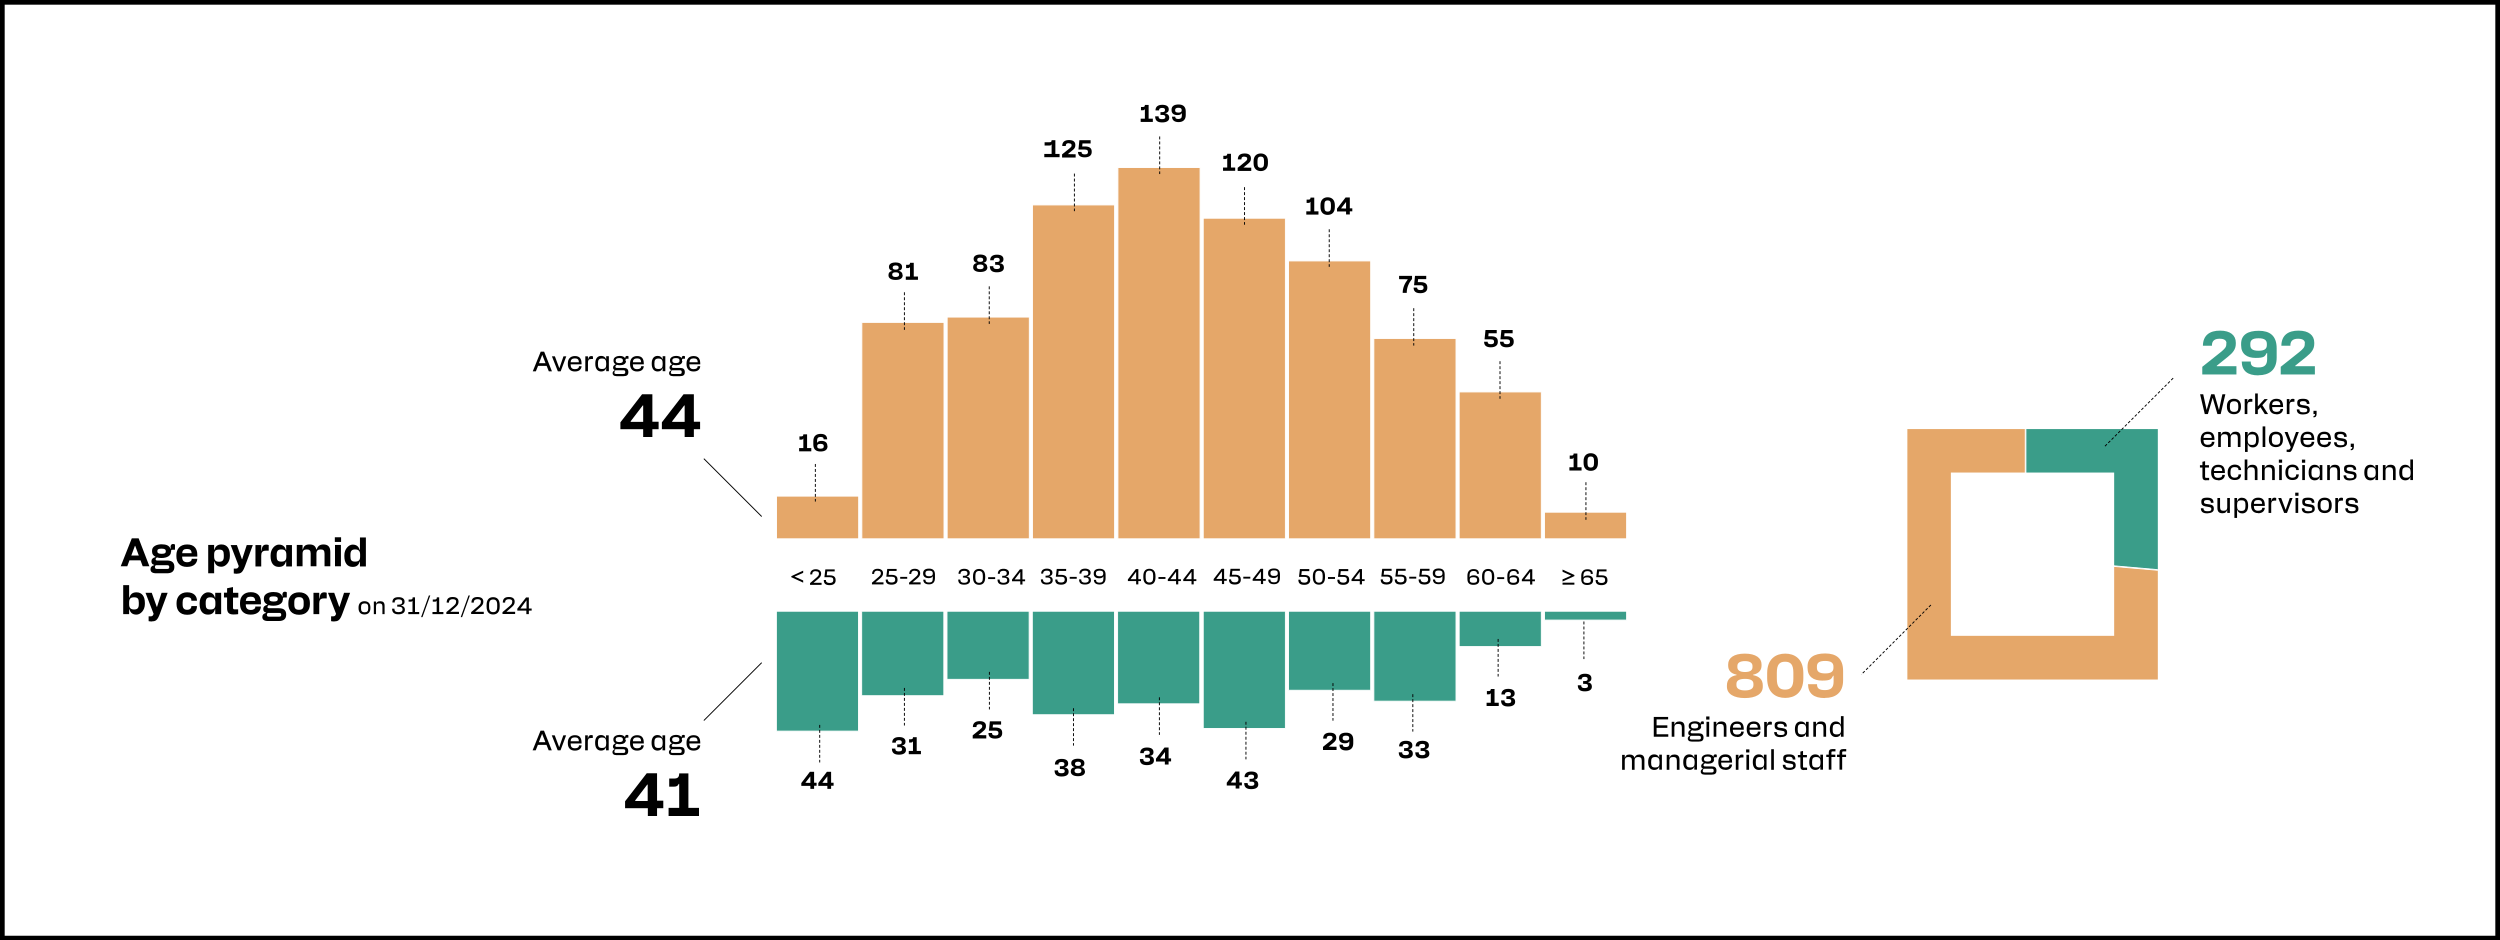 <?xml version="1.0" encoding="UTF-8"?>
<svg id="Calque_1" xmlns="http://www.w3.org/2000/svg" xmlns:xlink="http://www.w3.org/1999/xlink" version="1.1" viewBox="0 0 1603 603">
  <rect x="0" y="0" width="1603" height="603" fill="#333333" stroke="none"/>
  <!-- Generator: Adobe Illustrator 29.6.1, SVG Export Plug-In . SVG Version: 2.1.1 Build 9)  -->
  <defs>
    <style>
      .st0, .st1, .st2, .st3, .st4, .st5, .st6 {
        fill: none;
      }

      .st7 {
        fill: #3a9d89;
      }

      .st1, .st2, .st3, .st4, .st5 {
        stroke-width: .6px;
      }

      .st1, .st2, .st4, .st6 {
        stroke: #000;
      }

      .st8 {
        clip-path: url(#clippath-1);
      }

      .st2 {
        stroke-dasharray: 1.8 1.2;
      }

      .st9 {
        fill: #fff;
      }

      .st3, .st5 {
        stroke: #fff;
      }

      .st3, .st6 {
        stroke-miterlimit: 10;
      }

      .st4 {
        stroke-dasharray: 1.9 1.3;
      }

      .st10 {
        fill: #e5a769;
      }

      .st11 {
        clip-path: url(#clippath);
      }

      .st6 {
        stroke-width: 3px;
      }
    </style>
    <clipPath id="clippath">
      <rect class="st0" x="1223" y="275.1" width="160.6" height="160.6"/>
    </clipPath>
    <clipPath id="clippath-1">
      <rect class="st0" x="77.4" y="344.5" width="263.6" height="54"/>
    </clipPath>
  </defs>
  <rect class="st9" x="1.5" y="1.5" width="1600" height="600"/>
  <rect class="st6" x="1.5" y="1.5" width="1600" height="600"/>
  <line class="st1" x1="488.4" y1="424.9" x2="451.3" y2="462"/>
  <path d="M1011.6,439.4h2.3v.3c0,1.1.8,1.5,2.2,1.5s2.1-.4,2.1-1.2v-.3c0-.9-.7-1.2-1.9-1.2h-1.2v-1.8h1.1c1.4,0,1.8-.5,1.8-1.2v-.3c0-.8-.6-1.2-1.8-1.2s-2,.4-2,1.3v.3h-2.3c0-2.5,1.7-3.6,4.4-3.6s4.1,1.1,4.1,2.8v.3c0,1.1-.6,2-2.3,2.3h0c1.9.4,2.6,1.4,2.6,2.7v.3c0,1.8-1.6,2.9-4.5,2.9s-4.5-1.1-4.5-3.8h0Z"/>
  <g>
    <path d="M1001.9,371.5l5.5-2.4h0c0,0-5.5-2.5-5.5-2.5v-1.4l7.6,3.5v.7l-7.6,3.5v-1.4h0ZM1001.9,373.6h7.6v1.3h-7.6v-1.3Z"/>
    <path d="M1021.5,371.9v.3c0,1.9-1.4,2.9-3.8,2.9s-3.8-1.1-3.8-3.8v-2c0-3,1.6-4.3,3.9-4.3s3.5.9,3.5,3h-1.3v-.3c0-1-.7-1.5-2.2-1.5s-2.5.8-2.5,2.8v1.3h0c.4-.9,1.3-1.3,2.7-1.3,2.1,0,3.5,1,3.5,2.9h0ZM1017.7,373.8c1.7,0,2.3-.5,2.3-1.6v-.3c0-1.1-.6-1.7-2.3-1.7s-2.4.5-2.4,1.7v.3c0,1.1.7,1.6,2.4,1.6Z"/>
    <path d="M1023.2,371.9h1.3v.3c0,1.1,1,1.6,2.4,1.6s2.3-.5,2.3-1.7v-.3c0-1.3-.8-1.7-2.3-1.7h-3.4l.6-5h6v1.3h-4.8l-.3,2.5h1.9c3.2,0,3.8,1.6,3.8,3v.3c0,1.8-1.3,3-3.8,3s-3.8-.9-3.8-3.2h0Z"/>
  </g>
  <g>
    <path d="M948.5,371.8v.3c0,1.9-1.4,2.9-3.8,2.9s-3.8-1.1-3.8-3.8v-2c0-3,1.6-4.3,3.9-4.3s3.5.9,3.5,3h-1.3v-.3c0-1-.7-1.5-2.2-1.5s-2.5.8-2.5,2.8v1.3h0c.4-.9,1.3-1.3,2.7-1.3,2.1,0,3.5,1,3.5,2.9h0ZM944.7,373.7c1.7,0,2.4-.5,2.4-1.6v-.3c0-1.1-.6-1.7-2.4-1.7s-2.3.5-2.3,1.7v.3c0,1.1.7,1.6,2.3,1.6Z"/>
    <path d="M954.2,364.8c2.1,0,3.9,1.2,3.9,4.6v1c0,3.4-1.8,4.6-3.9,4.6s-3.9-1.2-3.9-4.6v-1c0-3.4,1.8-4.6,3.9-4.6ZM954.2,373.7c1.6,0,2.4-.9,2.4-3.1v-1.4c0-2.2-.8-3.1-2.4-3.1s-2.4.9-2.4,3.1v1.4c0,2.2.8,3.1,2.4,3.1Z"/>
    <path d="M960,370.1h4.5v1.2h-4.5v-1.2Z"/>
    <path d="M974.1,371.8v.3c0,1.9-1.4,2.9-3.8,2.9s-3.8-1.1-3.8-3.8v-2c0-3,1.6-4.3,3.9-4.3s3.5.9,3.5,3h-1.3v-.3c0-1-.7-1.5-2.2-1.5s-2.5.8-2.5,2.8v1.3h0c.4-.9,1.3-1.3,2.7-1.3,2.1,0,3.5,1,3.5,2.9h0ZM970.3,373.7c1.7,0,2.4-.5,2.4-1.6v-.3c0-1.1-.6-1.7-2.4-1.7s-2.3.5-2.3,1.7v.3c0,1.1.7,1.6,2.3,1.6Z"/>
    <path d="M981.1,372.7h-5.3v-1.1l5.1-6.6h1.6v6.5h1.7v1.2h-1.7v2.1h-1.4v-2.1ZM981.1,371.5v-4.8h0l-3.6,4.8h0c0,0,3.7,0,3.7,0h0Z"/>
  </g>
  <g>
    <path d="M885.4,371.5h1.3v.3c0,1.1,1,1.6,2.4,1.6s2.3-.5,2.3-1.7v-.3c0-1.3-.8-1.7-2.3-1.7h-3.4l.6-5h6v1.3h-4.8l-.3,2.5h1.9c3.2,0,3.8,1.6,3.8,3v.3c0,1.8-1.3,3-3.8,3s-3.8-.9-3.8-3.2h0Z"/>
    <path d="M894.4,371.5h1.3v.3c0,1.1,1,1.6,2.4,1.6s2.3-.5,2.3-1.7v-.3c0-1.3-.8-1.7-2.3-1.7h-3.4l.6-5h6v1.3h-4.8l-.3,2.5h1.9c3.2,0,3.8,1.6,3.8,3v.3c0,1.8-1.3,3-3.8,3s-3.8-.9-3.8-3.2h0Z"/>
    <path d="M903.6,369.8h4.5v1.2h-4.5v-1.2Z"/>
    <path d="M909.7,371.5h1.3v.3c0,1.1,1,1.6,2.4,1.6s2.3-.5,2.3-1.7v-.3c0-1.3-.8-1.7-2.3-1.7h-3.4l.6-5h6v1.3h-4.8l-.3,2.5h1.9c3.2,0,3.8,1.6,3.8,3v.3c0,1.8-1.3,3-3.8,3s-3.8-.9-3.8-3.2h0Z"/>
    <path d="M918.9,371.6h1.3v.3c0,1,.7,1.5,2.4,1.5s2.3-.8,2.3-2.5v-1.6h0c-.4.9-1.3,1.3-2.7,1.3-2.1,0-3.5-1-3.5-2.9v-.3c0-1.9,1.4-2.9,3.8-2.9s3.8,1.1,3.8,3.8v2.3c0,2.8-1.6,4-3.8,4s-3.7-.9-3.7-3h0ZM922.5,369.4c1.7,0,2.4-.5,2.4-1.7v-.3c0-1.1-.7-1.6-2.4-1.6s-2.3.5-2.3,1.6v.3c0,1.1.6,1.7,2.3,1.7Z"/>
  </g>
  <g>
    <path d="M832.6,371.7h1.3v.3c0,1.1,1,1.6,2.4,1.6s2.3-.5,2.3-1.7v-.3c0-1.3-.8-1.7-2.3-1.7h-3.4l.6-5h6v1.3h-4.8l-.3,2.5h1.9c3.2,0,3.8,1.6,3.8,3v.3c0,1.8-1.3,3-3.8,3s-3.8-.9-3.8-3.2h0Z"/>
    <path d="M845.7,364.7c2.1,0,3.9,1.2,3.9,4.6v1c0,3.4-1.8,4.6-3.9,4.6s-3.9-1.2-3.9-4.6v-1c0-3.4,1.8-4.6,3.9-4.6ZM845.7,373.6c1.6,0,2.4-.9,2.4-3.1v-1.4c0-2.2-.8-3.1-2.4-3.1s-2.4.9-2.4,3.1v1.4c0,2.2.8,3.1,2.4,3.1Z"/>
    <path d="M851.5,370h4.5v1.2h-4.5v-1.2Z"/>
    <path d="M857.6,371.7h1.3v.3c0,1.1,1,1.6,2.4,1.6s2.3-.5,2.3-1.7v-.3c0-1.3-.8-1.7-2.3-1.7h-3.4l.6-5h6v1.3h-4.8l-.3,2.5h1.9c3.2,0,3.8,1.6,3.8,3v.3c0,1.8-1.3,3-3.8,3s-3.8-.9-3.8-3.2h0Z"/>
    <path d="M871.9,372.6h-5.3v-1.1l5.1-6.6h1.6v6.5h1.7v1.2h-1.7v2.1h-1.4v-2.1ZM871.9,371.4v-4.8h0l-3.6,4.8h0c0,0,3.7,0,3.7,0h0Z"/>
  </g>
  <g>
    <path d="M783.5,372.4h-5.3v-1.1l5.1-6.6h1.6v6.5h1.7v1.2h-1.7v2.1h-1.4v-2.1h0ZM783.5,371.2v-4.8h0l-3.6,4.8h0c0,0,3.7,0,3.7,0h0Z"/>
    <path d="M788.1,371.5h1.3v.3c0,1.1,1,1.6,2.4,1.6s2.3-.5,2.3-1.7v-.3c0-1.3-.8-1.7-2.3-1.7h-3.4l.6-5h6v1.3h-4.8l-.3,2.5h1.9c3.2,0,3.8,1.6,3.8,3v.3c0,1.8-1.3,3-3.8,3s-3.8-.9-3.8-3.2h0Z"/>
    <path d="M797.2,369.8h4.5v1.2h-4.5v-1.2Z"/>
    <path d="M808.5,372.4h-5.3v-1.1l5.1-6.6h1.6v6.5h1.7v1.2h-1.7v2.1h-1.4v-2.1ZM808.5,371.2v-4.8h0l-3.6,4.8h0c0,0,3.7,0,3.7,0h0Z"/>
    <path d="M813.3,371.6h1.3v.3c0,1,.7,1.5,2.4,1.5s2.3-.8,2.3-2.5v-1.6h0c-.4.9-1.3,1.3-2.7,1.3-2.1,0-3.5-1-3.5-2.9v-.3c0-1.9,1.4-2.9,3.8-2.9s3.8,1.1,3.8,3.8v2.3c0,2.8-1.6,4-3.8,4s-3.7-.9-3.7-3h0ZM816.9,369.3c1.7,0,2.4-.5,2.4-1.7v-.3c0-1.1-.7-1.6-2.4-1.6s-2.3.5-2.3,1.6v.3c0,1.1.6,1.7,2.3,1.7Z"/>
  </g>
  <g>
    <path d="M728.5,372.6h-5.3v-1.1l5.1-6.6h1.6v6.5h1.7v1.2h-1.7v2.1h-1.4v-2.1ZM728.5,371.4v-4.8h0l-3.6,4.8h0c0,0,3.7,0,3.7,0h0Z"/>
    <path d="M737,364.7c2.1,0,3.9,1.2,3.9,4.6v1c0,3.4-1.8,4.6-3.9,4.6s-3.9-1.2-3.9-4.6v-1c0-3.4,1.8-4.6,3.9-4.6ZM737,373.5c1.6,0,2.4-.9,2.4-3.1v-1.4c0-2.2-.8-3.1-2.4-3.1s-2.4.9-2.4,3.1v1.4c0,2.2.8,3.1,2.4,3.1Z"/>
    <path d="M742.8,370h4.5v1.2h-4.5v-1.2Z"/>
    <path d="M754.1,372.6h-5.3v-1.1l5.1-6.6h1.6v6.5h1.7v1.2h-1.7v2.1h-1.4v-2.1h0ZM754.1,371.4v-4.8h0l-3.6,4.8h0c0,0,3.7,0,3.7,0h0Z"/>
    <path d="M764,372.6h-5.3v-1.1l5.1-6.6h1.6v6.5h1.7v1.2h-1.7v2.1h-1.4v-2.1h0ZM764,371.4v-4.8h0l-3.6,4.8h0c0,0,3.7,0,3.7,0h0Z"/>
  </g>
  <g>
    <path d="M667.5,371.5h1.3v.3c0,1.3,1,1.8,2.4,1.8s2.4-.5,2.4-1.5v-.3c0-1.1-.8-1.5-2.3-1.5h-.9v-1.2h.8c1.5,0,2.1-.5,2.1-1.5v-.3c0-1-.7-1.4-2.1-1.4s-2.3.5-2.3,1.6v.3h-1.3c0-2.3,1.6-3.2,3.7-3.2s3.5,1.1,3.5,2.5v.3c0,1-.6,1.8-2.1,2.1h0c1.7.4,2.3,1.2,2.3,2.4v.3c0,1.5-1.3,2.6-3.8,2.6s-3.8-.9-3.8-3.3h0Z"/>
    <path d="M676.7,371.6h1.3v.3c0,1.1,1,1.6,2.4,1.6s2.3-.5,2.3-1.7v-.3c0-1.3-.8-1.7-2.3-1.7h-3.4l.6-5h6v1.3h-4.8l-.3,2.5h1.9c3.2,0,3.8,1.6,3.8,3v.3c0,1.8-1.3,3-3.8,3s-3.8-.9-3.8-3.2h0Z"/>
    <path d="M685.9,369.9h4.5v1.2h-4.5v-1.2Z"/>
    <path d="M692,371.5h1.3v.3c0,1.3,1,1.8,2.4,1.8s2.4-.5,2.4-1.5v-.3c0-1.1-.8-1.5-2.3-1.5h-.9v-1.2h.8c1.5,0,2.1-.5,2.1-1.5v-.3c0-1-.7-1.4-2.1-1.4s-2.3.5-2.3,1.6v.3h-1.3c0-2.3,1.6-3.2,3.7-3.2s3.5,1.1,3.5,2.5v.3c0,1-.6,1.8-2.1,2.1h0c1.7.4,2.3,1.2,2.3,2.4v.3c0,1.5-1.3,2.6-3.8,2.6s-3.8-.9-3.8-3.3h0Z"/>
    <path d="M701.5,371.8h1.3v.3c0,1,.7,1.5,2.3,1.5s2.4-.8,2.4-2.5v-1.6h0c-.4.9-1.3,1.3-2.7,1.3-2.1,0-3.5-1-3.5-2.9v-.3c0-1.9,1.4-2.9,3.8-2.9s3.8,1.1,3.8,3.8v2.3c0,2.8-1.6,4-3.8,4s-3.7-.9-3.7-3h0ZM705.1,369.5c1.7,0,2.3-.5,2.3-1.7v-.3c0-1.1-.7-1.6-2.3-1.6s-2.4.5-2.4,1.6v.3c0,1.1.6,1.7,2.4,1.7Z"/>
  </g>
  <g>
    <path d="M614.5,371.6h1.3v.3c0,1.3,1,1.8,2.4,1.8s2.4-.5,2.4-1.5v-.3c0-1.1-.8-1.5-2.3-1.5h-.9v-1.2h.8c1.5,0,2.1-.5,2.1-1.5v-.3c0-1-.7-1.4-2.1-1.4s-2.3.5-2.3,1.6v.3h-1.3c0-2.3,1.6-3.2,3.7-3.2s3.5,1.1,3.5,2.5v.3c0,1-.6,1.8-2.1,2.1h0c1.7.4,2.3,1.2,2.3,2.4v.3c0,1.5-1.3,2.6-3.8,2.6s-3.8-.9-3.8-3.3h0Z"/>
    <path d="M627.8,364.8c2.1,0,3.9,1.2,3.9,4.6v1c0,3.4-1.8,4.6-3.9,4.6s-3.9-1.2-3.9-4.6v-1c0-3.4,1.8-4.6,3.9-4.6ZM627.8,373.7c1.6,0,2.4-.9,2.4-3.1v-1.4c0-2.2-.8-3.1-2.4-3.1s-2.4.9-2.4,3.1v1.4c0,2.2.8,3.1,2.4,3.1Z"/>
    <path d="M633.6,370.1h4.5v1.2h-4.5v-1.2Z"/>
    <path d="M639.7,371.6h1.3v.3c0,1.3,1,1.8,2.4,1.8s2.4-.5,2.4-1.5v-.3c0-1.1-.8-1.5-2.3-1.5h-.9v-1.2h.8c1.5,0,2.1-.5,2.1-1.5v-.3c0-1-.7-1.4-2.1-1.4s-2.3.5-2.3,1.6v.3h-1.3c0-2.3,1.6-3.2,3.7-3.2s3.5,1.1,3.5,2.5v.3c0,1-.6,1.8-2.1,2.1h0c1.7.4,2.3,1.2,2.3,2.4v.3c0,1.5-1.3,2.6-3.8,2.6s-3.8-.9-3.8-3.3h0Z"/>
    <path d="M654.2,372.7h-5.3v-1.1l5.1-6.6h1.6v6.5h1.7v1.2h-1.7v2.1h-1.4v-2.1ZM654.2,371.5v-4.8h0l-3.6,4.8h0c0,0,3.7,0,3.7,0h0Z"/>
  </g>
  <g>
    <path d="M562.7,365.9c-1.3,0-2.1.5-2.2,1.8v.3h-1.3c0-2.4,1.6-3.3,3.6-3.3s3.4,1.1,3.4,2.7v.3c0,1.1-.6,2.1-1.8,3.1l-3.1,2.6h0c0,0,5.2,0,5.2,0v1.3h-7.4v-1.1l4.2-3.6c1-.9,1.5-1.4,1.5-2.3v-.3c0-1-.7-1.4-2-1.4h0Z"/>
    <path d="M568,371.6h1.3v.3c0,1.1,1,1.6,2.4,1.6s2.3-.5,2.3-1.7v-.3c0-1.3-.8-1.7-2.3-1.7h-3.4l.6-5h6v1.3h-4.8l-.3,2.5h1.9c3.2,0,3.8,1.6,3.8,3v.3c0,1.8-1.3,3-3.8,3s-3.8-.9-3.8-3.2h0Z"/>
    <path d="M577.2,369.9h4.5v1.2h-4.5v-1.2Z"/>
    <path d="M586.5,365.9c-1.3,0-2.1.5-2.2,1.8v.3h-1.3c0-2.4,1.6-3.3,3.6-3.3s3.4,1.1,3.4,2.7v.3c0,1.1-.6,2.1-1.8,3.1l-3.1,2.6h0c0,0,5.2,0,5.2,0v1.3h-7.4v-1.1l4.2-3.6c1-.9,1.5-1.4,1.5-2.3v-.3c0-1-.7-1.4-2-1.4h0Z"/>
    <path d="M592.1,371.7h1.3v.3c0,1,.7,1.5,2.4,1.5s2.3-.8,2.3-2.5v-1.6h0c-.4.9-1.3,1.3-2.7,1.3-2.1,0-3.5-1-3.5-2.9v-.3c0-1.9,1.4-2.9,3.8-2.9s3.8,1.1,3.8,3.8v2.3c0,2.8-1.6,4-3.8,4s-3.7-.9-3.7-3h0ZM595.7,369.5c1.7,0,2.4-.5,2.4-1.7v-.3c0-1.1-.7-1.6-2.4-1.6s-2.3.5-2.3,1.6v.3c0,1.1.6,1.7,2.3,1.7Z"/>
  </g>
  <g>
    <path d="M509.5,369.7h0c0,0,5.5,2.5,5.5,2.5v1.4l-7.6-3.5v-.7l7.6-3.5v1.4l-5.5,2.4h0Z"/>
    <path d="M523,366.2c-1.3,0-2.1.5-2.2,1.8v.3h-1.3c0-2.4,1.6-3.3,3.6-3.3s3.4,1.1,3.4,2.7v.3c0,1.1-.6,2.1-1.8,3.1l-3.1,2.6h0c0,0,5.2,0,5.2,0v1.3h-7.4v-1.1l4.2-3.6c1-.9,1.5-1.4,1.5-2.3v-.3c0-1-.7-1.4-2-1.4h0Z"/>
    <path d="M528.3,371.9h1.3v.3c0,1.1,1,1.6,2.4,1.6s2.3-.5,2.3-1.7v-.3c0-1.3-.8-1.7-2.3-1.7h-3.4l.6-5h6v1.3h-4.8l-.3,2.5h1.9c3.2,0,3.8,1.6,3.8,3v.3c0,1.8-1.3,3-3.8,3s-3.8-.9-3.8-3.2h0Z"/>
  </g>
  <rect class="st7" x="497.8" y="391.9" width="52.7" height="76.9"/>
  <rect class="st5" x="497.8" y="391.9" width="52.7" height="76.9"/>
  <rect class="st7" x="552.5" y="391.9" width="52.7" height="54.2"/>
  <rect class="st5" x="552.5" y="391.9" width="52.7" height="54.2"/>
  <rect class="st7" x="607.2" y="391.9" width="52.7" height="43.7"/>
  <rect class="st5" x="607.2" y="391.9" width="52.7" height="43.7"/>
  <rect class="st7" x="661.9" y="391.9" width="52.7" height="66.4"/>
  <rect class="st5" x="661.9" y="391.9" width="52.7" height="66.4"/>
  <rect class="st7" x="716.6" y="391.9" width="52.7" height="59.4"/>
  <rect class="st5" x="716.6" y="391.9" width="52.7" height="59.4"/>
  <rect class="st7" x="771.5" y="391.9" width="52.7" height="75.2"/>
  <rect class="st5" x="771.5" y="391.9" width="52.7" height="75.2"/>
  <rect class="st7" x="826.2" y="391.9" width="52.7" height="50.7"/>
  <rect class="st5" x="826.2" y="391.9" width="52.7" height="50.7"/>
  <rect class="st7" x="880.9" y="391.9" width="52.7" height="57.7"/>
  <rect class="st5" x="880.9" y="391.9" width="52.7" height="57.7"/>
  <rect class="st7" x="935.6" y="391.9" width="52.7" height="22.7"/>
  <rect class="st5" x="935.6" y="391.9" width="52.7" height="22.7"/>
  <rect class="st7" x="990.3" y="391.9" width="52.7" height="5.7"/>
  <rect class="st5" x="990.3" y="391.9" width="52.7" height="5.7"/>
  <rect class="st10" x="497.9" y="318.1" width="52.7" height="27.4"/>
  <rect class="st5" x="497.9" y="318.1" width="52.7" height="27.4"/>
  <rect class="st10" x="552.6" y="206.7" width="52.7" height="138.8"/>
  <rect class="st5" x="552.6" y="206.7" width="52.7" height="138.8"/>
  <rect class="st10" x="607.3" y="203.3" width="52.7" height="142.2"/>
  <rect class="st5" x="607.3" y="203.3" width="52.7" height="142.2"/>
  <rect class="st10" x="662" y="131.4" width="52.7" height="214.1"/>
  <rect class="st5" x="662" y="131.4" width="52.7" height="214.1"/>
  <rect class="st10" x="716.8" y="107.4" width="52.7" height="238.1"/>
  <rect class="st5" x="716.8" y="107.4" width="52.7" height="238.1"/>
  <rect class="st10" x="771.5" y="139.9" width="52.7" height="205.6"/>
  <rect class="st5" x="771.5" y="139.9" width="52.7" height="205.6"/>
  <rect class="st10" x="826.2" y="167.3" width="52.7" height="178.2"/>
  <rect class="st5" x="826.2" y="167.3" width="52.7" height="178.2"/>
  <rect class="st10" x="880.9" y="217" width="52.7" height="128.5"/>
  <rect class="st5" x="880.9" y="217" width="52.7" height="128.5"/>
  <rect class="st10" x="935.6" y="251.3" width="52.7" height="94.2"/>
  <rect class="st5" x="935.6" y="251.3" width="52.7" height="94.2"/>
  <rect class="st10" x="990.3" y="328.4" width="52.7" height="17.1"/>
  <rect class="st5" x="990.3" y="328.4" width="52.7" height="17.1"/>
  <line class="st1" x1="488.4" y1="331.2" x2="451.3" y2="294.1"/>
  <g class="st11">
    <g>
      <path class="st10" d="M1298.6,358.2l155.1,13.6c-7.5,85.7-83,149-168.7,141.5-85.7-7.5-149-83-141.5-168.7,7-80.4,74.3-142.1,155.1-142.1v155.7h0Z"/>
      <path class="st3" d="M1298.6,358.2l155.1,13.6c-7.5,85.7-83,149-168.7,141.5-85.7-7.5-149-83-141.5-168.7,7-80.4,74.3-142.1,155.1-142.1v155.7h0Z"/>
      <path class="st7" d="M1299,357.9v-155.3c85.8,0,155.3,69.6,155.3,155.3s-.1,8.4-.6,13.5l-154.7-13.5h0Z"/>
      <path class="st3" d="M1299,357.9v-155.3c85.8,0,155.3,69.6,155.3,155.3s-.1,8.4-.6,13.5l-154.7-13.5h0Z"/>
    </g>
  </g>
  <line class="st2" x1="1349.7" y1="286.1" x2="1394.3" y2="241.6"/>
  <line class="st2" x1="1238.1" y1="387.9" x2="1193.5" y2="432.5"/>
  <rect class="st9" x="1250.9" y="303" width="104.7" height="104.7"/>
  <line class="st4" x1="1015.6" y1="398.5" x2="1015.6" y2="422.6"/>
  <g>
    <path d="M953.2,450.6h2.7v-6.1h-.1c-.2.5-.6.7-1.2.7h-1.2v-2.1h1.2c1,0,1.3-.4,1.3-1.3h2.4v8.8h2.7v2.1h-7.8v-2.1h0Z"/>
    <path d="M962.4,449.1h2.3v.3c0,1.1.8,1.5,2.2,1.5s2.1-.4,2.1-1.2v-.3c0-.9-.7-1.2-1.9-1.2h-1.2v-1.8h1.1c1.4,0,1.8-.5,1.8-1.2v-.3c0-.8-.6-1.2-1.8-1.2s-2,.4-2,1.3v.3h-2.3c0-2.5,1.7-3.6,4.4-3.6s4.1,1.1,4.1,2.8v.3c0,1.1-.6,2-2.3,2.3h0c1.9.4,2.6,1.4,2.6,2.7v.3c0,1.8-1.6,2.9-4.5,2.9s-4.5-1.1-4.5-3.8h0Z"/>
  </g>
  <line class="st4" x1="960.6" y1="409.7" x2="960.6" y2="433.8"/>
  <g>
    <path d="M896.8,482.4h2.3v.3c0,1.1.8,1.5,2.2,1.5s2.1-.4,2.1-1.2v-.3c0-.9-.7-1.2-1.9-1.2h-1.2v-1.8h1.1c1.4,0,1.8-.5,1.8-1.2v-.3c0-.8-.6-1.2-1.8-1.2s-2,.4-2,1.3v.3h-2.3c0-2.5,1.7-3.6,4.4-3.6s4.1,1.1,4.1,2.8v.3c0,1.1-.6,2-2.3,2.3h0c1.9.4,2.6,1.4,2.6,2.7v.3c0,1.8-1.6,2.9-4.5,2.9s-4.5-1.1-4.5-3.8h0Z"/>
    <path d="M907.4,482.4h2.3v.3c0,1.1.8,1.5,2.2,1.5s2.1-.4,2.1-1.2v-.3c0-.9-.7-1.2-1.9-1.2h-1.2v-1.8h1.1c1.4,0,1.8-.5,1.8-1.2v-.3c0-.8-.6-1.2-1.8-1.2s-2,.4-2,1.3v.3h-2.3c0-2.5,1.7-3.6,4.4-3.6s4.1,1.1,4.1,2.8v.3c0,1.1-.6,2-2.3,2.3h0c1.9.4,2.6,1.4,2.6,2.7v.3c0,1.8-1.6,2.9-4.5,2.9s-4.5-1.1-4.5-3.8h0Z"/>
  </g>
  <line class="st4" x1="905.9" y1="445.1" x2="905.9" y2="469.1"/>
  <g>
    <path d="M852.6,471.8c-1.2,0-1.9.4-1.9,1.5v.3h-2.3c0-2.7,1.7-3.8,4.4-3.8s4,1.2,4,3v.3c0,1.4-.7,2.3-2,3.3l-2.8,2.3h0c0,.1,5,.1,5,.1v2.1h-8.7v-2l4.6-3.7c1.1-.9,1.5-1.3,1.5-2v-.3c0-.7-.6-1.1-1.7-1.1h0Z"/>
    <path d="M858.7,477.5h2.3v.3c0,.8.6,1.2,2,1.2s2.2-.6,2.2-2.1v-1.5h-.1c-.5.9-1.4,1.2-2.8,1.2-2.2,0-3.7-1-3.7-3.2v-.3c0-2.3,1.8-3.3,4.5-3.3s4.6,1.2,4.6,4.5v2.4c0,3.2-2,4.5-4.6,4.5s-4.2-1.1-4.2-3.5h0ZM863,474.8c1.5,0,2.1-.5,2.1-1.4v-.3c0-.9-.6-1.4-2.1-1.4s-2.1.5-2.1,1.4v.3c0,.9.5,1.4,2.1,1.4Z"/>
  </g>
  <line class="st4" x1="854.7" y1="438" x2="854.7" y2="462.1"/>
  <g>
    <path d="M792.4,503.7h-5.8v-1.8l5.5-7.2h2.6v7h1.6v1.9h-1.6v2h-2.4v-2h0ZM792.4,501.8v-4.1h-.1l-3.1,4h0c0,.1,3.2.1,3.2.1h0Z"/>
    <path d="M797.7,502.1h2.3v.3c0,1.1.8,1.5,2.2,1.5s2.1-.4,2.1-1.2v-.3c0-.9-.7-1.2-1.9-1.2h-1.2v-1.8h1.1c1.4,0,1.8-.5,1.8-1.2v-.3c0-.8-.6-1.2-1.8-1.2s-2,.4-2,1.3v.3h-2.3c0-2.5,1.7-3.6,4.4-3.6s4.1,1.1,4.1,2.8v.3c0,1.1-.6,2-2.3,2.3h0c1.9.4,2.6,1.4,2.6,2.7v.3c0,1.8-1.6,2.9-4.5,2.9s-4.5-1.1-4.5-3.8h0Z"/>
  </g>
  <line class="st4" x1="798.9" y1="462.8" x2="798.9" y2="486.9"/>
  <g>
    <path d="M730.8,486.7h2.3v.3c0,1.1.8,1.5,2.2,1.5s2.1-.4,2.1-1.2v-.3c0-.9-.7-1.2-1.9-1.2h-1.2v-1.8h1.1c1.4,0,1.8-.5,1.8-1.2v-.3c0-.8-.6-1.2-1.8-1.2s-2,.4-2,1.3v.3h-2.3c0-2.5,1.7-3.6,4.4-3.6s4.1,1.1,4.1,2.8v.3c0,1.1-.6,2-2.3,2.3h0c1.9.4,2.6,1.4,2.6,2.7v.3c0,1.8-1.6,2.9-4.5,2.9s-4.5-1.1-4.5-3.8h0Z"/>
    <path d="M747,488.3h-5.8v-1.8l5.5-7.2h2.6v7h1.6v1.9h-1.6v2h-2.4v-2h0ZM747,486.4v-4.1h-.1l-3.1,4h0c0,.1,3.2.1,3.2.1h0Z"/>
  </g>
  <line class="st4" x1="743.4" y1="447.1" x2="743.4" y2="471.2"/>
  <g>
    <path d="M676.1,494h2.3v.3c0,1.1.8,1.5,2.2,1.5s2.1-.4,2.1-1.2v-.3c0-.9-.7-1.2-1.9-1.2h-1.2v-1.8h1.1c1.4,0,1.8-.5,1.8-1.2v-.3c0-.8-.6-1.2-1.8-1.2s-2,.4-2,1.3v.3h-2.3c0-2.5,1.7-3.6,4.4-3.6s4.1,1.1,4.1,2.8v.3c0,1.1-.6,2-2.3,2.3h0c1.9.4,2.6,1.4,2.6,2.7v.3c0,1.8-1.6,2.9-4.5,2.9s-4.5-1.1-4.5-3.8h0Z"/>
    <path d="M695.7,494.5v.3c0,1.9-1.8,2.9-4.5,2.9s-4.6-1-4.6-2.9v-.3c0-1.4.8-2.3,2.5-2.6h0c-1.6-.4-2.2-1.4-2.2-2.4v-.3c0-1.6,1.5-2.7,4.2-2.7s4.2,1.1,4.2,2.7v.3c0,1.1-.5,2-2.2,2.3h0c1.6.4,2.5,1.3,2.5,2.7ZM691.2,495.8c1.4,0,2.2-.5,2.2-1.4v-.3c0-.9-.8-1.3-2.2-1.3s-2.2.4-2.2,1.3v.3c0,.9.7,1.4,2.2,1.4ZM691.2,491.1c1.4,0,1.9-.5,1.9-1.2v-.3c0-.8-.7-1.2-1.9-1.2s-1.9.5-1.9,1.2v.3c0,.7.5,1.2,1.9,1.2Z"/>
  </g>
  <line class="st4" x1="688.3" y1="454.1" x2="688.3" y2="478.1"/>
  <g>
    <path d="M628,464.4c-1.2,0-1.9.4-1.9,1.5v.3h-2.3c0-2.7,1.7-3.8,4.4-3.8s4,1.2,4,3v.3c0,1.4-.7,2.3-2,3.3l-2.8,2.3h0c0,.1,5,.1,5,.1v2.1h-8.7v-2l4.6-3.7c1.1-.9,1.5-1.3,1.5-2v-.3c0-.7-.6-1.1-1.7-1.1h0Z"/>
    <path d="M633.8,470h2.3v.3c0,.9.8,1.3,2.1,1.3s2-.4,2-1.4v-.3c0-1-.7-1.4-2-1.4h-4.1l.6-6h7.2v2.1h-5.2l-.2,1.9h1.7c3.6,0,4.4,1.6,4.4,3.4v.3c0,2.2-1.7,3.4-4.5,3.4s-4.3-1.1-4.3-3.6h0Z"/>
  </g>
  <line class="st4" x1="634.4" y1="430.8" x2="634.4" y2="454.9"/>
  <g>
    <path d="M571.8,480h2.3v.3c0,1.1.8,1.5,2.2,1.5s2.1-.4,2.1-1.2v-.3c0-.9-.7-1.2-1.9-1.2h-1.2v-1.8h1.1c1.3,0,1.8-.5,1.8-1.2v-.3c0-.8-.6-1.2-1.8-1.2s-2,.4-2,1.3v.3h-2.3c0-2.5,1.7-3.6,4.4-3.6s4.1,1.1,4.1,2.8v.3c0,1.1-.6,2-2.3,2.3h0c1.9.4,2.6,1.4,2.6,2.7v.3c0,1.8-1.6,2.9-4.5,2.9s-4.5-1.1-4.5-3.8h0Z"/>
    <path d="M582.7,481.5h2.7v-6.1h-.1c-.2.5-.6.7-1.2.7h-1.2v-2.1h1.2c1,0,1.3-.4,1.3-1.3h2.4v8.8h2.7v2.1h-7.8v-2.1h0Z"/>
  </g>
  <line class="st4" x1="579.9" y1="441.1" x2="579.9" y2="465.2"/>
  <g>
    <path d="M519.6,503.9h-5.8v-1.8l5.5-7.2h2.7v7h1.6v1.9h-1.6v2h-2.4v-2h0ZM519.6,502v-4.1h-.1l-3.1,4h0c0,.1,3.2.1,3.2.1h0Z"/>
    <path d="M530.5,503.9h-5.8v-1.8l5.5-7.2h2.7v7h1.6v1.9h-1.6v2h-2.4v-2h0ZM530.5,502v-4.1h-.1l-3.1,4h0c0,.1,3.2.1,3.2.1h0Z"/>
  </g>
  <line class="st4" x1="525.6" y1="464.8" x2="525.6" y2="488.9"/>
  <g>
    <path d="M1006.3,299.6h2.7v-6.1h-.1c-.2.5-.6.7-1.2.7h-1.2v-2.1h1.2c1,0,1.3-.4,1.3-1.3h2.4v8.8h2.7v2.1h-7.8v-2.1h0Z"/>
    <path d="M1020,290.6c2.3,0,4.6,1.3,4.6,5v1.3c0,3.7-2.2,5-4.6,5s-4.6-1.3-4.6-5v-1.3c0-3.7,2.3-5,4.6-5ZM1020,299.8c1.4,0,2.1-.7,2.1-2.8v-1.5c0-2.1-.7-2.8-2.1-2.8s-2.1.7-2.1,2.8v1.5c0,2.1.7,2.8,2.1,2.8Z"/>
  </g>
  <line class="st4" x1="1016.9" y1="309.2" x2="1016.9" y2="333.3"/>
  <g>
    <path d="M951.6,219.1h2.3v.3c0,.9.8,1.3,2.1,1.3s2-.4,2-1.4v-.3c0-1-.7-1.4-2-1.4h-4.1l.6-6h7.2v2.1h-5.2l-.2,1.9h1.7c3.6,0,4.4,1.6,4.4,3.4v.3c0,2.2-1.7,3.4-4.5,3.4s-4.3-1.1-4.3-3.6h0Z"/>
    <path d="M961.8,219.1h2.3v.3c0,.9.8,1.3,2.1,1.3s2-.4,2-1.4v-.3c0-1-.7-1.4-2-1.4h-4.1l.6-6h7.2v2.1h-5.2l-.2,1.9h1.7c3.6,0,4.4,1.6,4.4,3.4v.3c0,2.2-1.7,3.4-4.5,3.4s-4.3-1.1-4.3-3.6h0Z"/>
  </g>
  <line class="st4" x1="961.8" y1="231.6" x2="961.8" y2="255.7"/>
  <g>
    <path d="M902.8,179.1h0c0-.1-5.7-.1-5.7-.1v-2.1h8.3v2c-2.3,2.8-3.4,5.7-3.4,8.9h-2.6c0-3.1,1.2-6,3.3-8.7h0Z"/>
    <path d="M906.4,184.4h2.3v.3c0,.9.8,1.3,2.1,1.3s2-.4,2-1.4v-.3c0-1-.7-1.4-2-1.4h-4.1l.6-6h7.2v2.1h-5.2l-.2,1.9h1.7c3.6,0,4.4,1.6,4.4,3.4v.3c0,2.2-1.7,3.4-4.5,3.4s-4.3-1.1-4.3-3.6h0Z"/>
  </g>
  <line class="st4" x1="906.5" y1="197.6" x2="906.5" y2="221.6"/>
  <g>
    <path d="M837.6,135.5h2.7v-6.1h-.1c-.2.5-.6.7-1.2.7h-1.2v-2.1h1.2c1,0,1.3-.4,1.3-1.3h2.4v8.8h2.7v2.1h-7.8v-2.1h0Z"/>
    <path d="M851.3,126.5c2.3,0,4.6,1.3,4.6,5v1.3c0,3.7-2.2,5-4.6,5s-4.6-1.3-4.6-5v-1.3c0-3.7,2.3-5,4.6-5ZM851.3,135.7c1.4,0,2.1-.7,2.1-2.8v-1.6c0-2.1-.7-2.8-2.1-2.8s-2.1.7-2.1,2.8v1.6c0,2.1.7,2.8,2.1,2.8Z"/>
    <path d="M863.1,135.6h-5.8v-1.8l5.5-7.2h2.7v7h1.6v1.9h-1.6v2h-2.4v-2h0ZM863.1,133.7v-4.1h-.1l-3.1,4h0c0,.1,3.2.1,3.2.1h0Z"/>
  </g>
  <line class="st4" x1="852.3" y1="147" x2="852.3" y2="171.1"/>
  <g>
    <path d="M784.2,107.4h2.7v-6.1h-.1c-.2.5-.6.7-1.2.7h-1.2v-2.1h1.2c1,0,1.3-.4,1.3-1.3h2.4v8.8h2.7v2.1h-7.8v-2.1h0Z"/>
    <path d="M797.9,100.4c-1.2,0-1.9.4-1.9,1.5v.3h-2.3c0-2.7,1.7-3.8,4.4-3.8s4,1.2,4,3.1v.3c0,1.4-.7,2.3-2,3.3l-2.8,2.3h0c0,.1,5,.1,5,.1v2.1h-8.7v-2l4.6-3.7c1.1-.9,1.5-1.3,1.5-2v-.3c0-.7-.6-1.1-1.7-1.1h0Z"/>
    <path d="M808.4,98.4c2.3,0,4.6,1.3,4.6,5v1.3c0,3.7-2.3,5-4.6,5s-4.6-1.3-4.6-5v-1.3c0-3.7,2.3-5,4.6-5ZM808.4,107.6c1.4,0,2.1-.7,2.1-2.8v-1.6c0-2.1-.7-2.8-2.1-2.8s-2.1.7-2.1,2.8v1.6c0,2.1.7,2.8,2.1,2.8Z"/>
  </g>
  <line class="st4" x1="798" y1="120" x2="798" y2="144.1"/>
  <g>
    <path d="M731.4,76.1h2.7v-6.1h-.1c-.2.5-.6.7-1.2.7h-1.2v-2.1h1.2c1,0,1.3-.4,1.3-1.3h2.4v8.8h2.7v2.1h-7.8v-2.1h0Z"/>
    <path d="M740.6,74.6h2.3v.3c0,1.1.8,1.5,2.2,1.5s2.1-.4,2.1-1.2v-.3c0-.9-.7-1.2-1.9-1.2h-1.2v-1.8h1.1c1.3,0,1.8-.5,1.8-1.2v-.3c0-.8-.6-1.2-1.8-1.2s-2,.4-2,1.3v.3h-2.3c0-2.5,1.7-3.6,4.4-3.6s4.1,1.1,4.1,2.8v.3c0,1.1-.6,2-2.3,2.3h0c1.9.5,2.6,1.4,2.6,2.7v.3c0,1.8-1.6,2.9-4.5,2.9s-4.5-1.1-4.5-3.8h0Z"/>
    <path d="M751.3,74.8h2.3v.3c0,.8.6,1.2,2,1.2s2.2-.6,2.2-2.2v-1.5h-.1c-.5.9-1.4,1.2-2.8,1.2-2.2,0-3.7-1-3.7-3.2v-.3c0-2.3,1.8-3.3,4.5-3.3s4.6,1.2,4.6,4.5v2.3c0,3.2-2,4.5-4.6,4.5s-4.2-1.2-4.2-3.5h0ZM755.6,72.2c1.5,0,2.1-.5,2.1-1.4v-.3c0-.9-.6-1.4-2.1-1.4s-2.1.5-2.1,1.4v.3c0,.9.5,1.4,2.1,1.4Z"/>
  </g>
  <line class="st4" x1="743.6" y1="87.5" x2="743.6" y2="111.6"/>
  <g>
    <path d="M669.6,98.7h4.7v-6.1h-.1c-.2.5-.6.7-1.2.7h-3.2v-2.1h3.2c1,0,1.3-.4,1.3-1.3h2.4v8.8h2.7v2.1h-9.8v-2.1h0Z"/>
    <path d="M685.3,91.8c-1.2,0-1.9.4-1.9,1.5v.3h-2.3c0-2.7,1.7-3.8,4.4-3.8s4,1.2,4,3.1v.3c0,1.4-.7,2.3-2,3.3l-2.8,2.3h0c0,.1,5,.1,5,.1v2.1h-8.7v-2l4.6-3.7c1.1-.9,1.5-1.3,1.5-2v-.3c0-.7-.6-1.1-1.7-1.1h0Z"/>
    <path d="M691.2,97.4h2.3v.3c0,.9.8,1.3,2.1,1.3s2-.4,2-1.4v-.3c0-1-.7-1.4-2-1.4h-4.1l.6-6h7.2v2.1h-5.2l-.2,1.9h1.7c3.6,0,4.4,1.6,4.4,3.3v.3c0,2.2-1.7,3.4-4.5,3.4s-4.3-1.2-4.3-3.6h0Z"/>
  </g>
  <line class="st4" x1="688.9" y1="111.3" x2="688.9" y2="135.4"/>
  <g>
    <path d="M633.1,171.2v.3c0,1.9-1.8,2.9-4.5,2.9s-4.6-1-4.6-2.9v-.3c0-1.4.8-2.3,2.5-2.6h0c-1.6-.4-2.2-1.4-2.2-2.4v-.3c0-1.6,1.5-2.7,4.2-2.7s4.2,1.1,4.2,2.7v.3c0,1.1-.5,2-2.2,2.3h0c1.6.4,2.5,1.3,2.5,2.7ZM628.5,172.6c1.4,0,2.2-.5,2.2-1.4v-.3c0-.9-.8-1.3-2.2-1.3s-2.2.4-2.2,1.3v.3c0,.9.7,1.4,2.2,1.4ZM628.5,167.9c1.4,0,1.9-.5,1.9-1.2v-.3c0-.8-.7-1.2-1.9-1.2s-1.9.5-1.9,1.2v.3c0,.7.5,1.2,1.9,1.2Z"/>
    <path d="M634.6,170.7h2.3v.3c0,1.1.8,1.5,2.2,1.5s2.1-.4,2.1-1.2v-.3c0-.9-.7-1.2-1.9-1.2h-1.2v-1.8h1.1c1.4,0,1.8-.5,1.8-1.2v-.3c0-.8-.6-1.2-1.8-1.2s-2,.4-2,1.3v.3h-2.3c0-2.5,1.7-3.6,4.4-3.6s4.1,1.1,4.1,2.8v.3c0,1.1-.6,2-2.3,2.3h0c1.9.4,2.6,1.4,2.6,2.7v.3c0,1.8-1.6,2.9-4.5,2.9s-4.5-1.1-4.5-3.8h0Z"/>
  </g>
  <line class="st4" x1="634.3" y1="183.6" x2="634.3" y2="207.7"/>
  <g>
    <path d="M578.8,176.3v.3c0,1.9-1.8,2.9-4.5,2.9s-4.6-1-4.6-2.9v-.3c0-1.4.8-2.3,2.5-2.6h0c-1.6-.4-2.2-1.4-2.2-2.4v-.3c0-1.6,1.5-2.7,4.2-2.7s4.2,1.1,4.2,2.7v.3c0,1.1-.5,2-2.2,2.3h0c1.6.4,2.5,1.3,2.5,2.7ZM574.3,177.6c1.4,0,2.2-.5,2.2-1.4v-.3c0-.9-.8-1.3-2.2-1.3s-2.2.4-2.2,1.3v.3c0,.9.7,1.4,2.2,1.4ZM574.3,172.9c1.4,0,1.9-.5,1.9-1.2v-.3c0-.8-.7-1.2-1.9-1.2s-1.9.5-1.9,1.2v.3c0,.7.5,1.2,1.9,1.2Z"/>
    <path d="M580.8,177.3h2.7v-6.1h-.1c-.2.5-.6.7-1.2.7h-1.2v-2.1h1.2c1,0,1.3-.4,1.3-1.3h2.4v8.8h2.7v2.1h-7.8v-2.1h0Z"/>
  </g>
  <line class="st4" x1="579.9" y1="187.4" x2="579.9" y2="211.5"/>
  <g>
    <path d="M512.4,287.3h2.7v-6.1h-.1c-.2.5-.6.7-1.2.7h-1.2v-2.1h1.2c1,0,1.3-.4,1.3-1.3h2.4v8.8h2.7v2.1h-7.8v-2.1h0Z"/>
    <path d="M530.6,285.9v.3c0,2.3-1.8,3.3-4.5,3.3s-4.6-1.2-4.6-4.5v-2.1c0-3.4,2-4.7,4.7-4.7s4.1,1.1,4.2,3.5h-2.3v-.3c0-.8-.6-1.2-2-1.2s-2.2.6-2.2,2.4v1.3h.1c.5-.9,1.4-1.2,2.8-1.2,2.2,0,3.7,1,3.7,3.2h0ZM526.1,287.7c1.5,0,2.1-.5,2.1-1.4v-.3c0-.9-.5-1.4-2.1-1.4s-2.1.5-2.1,1.4v.3c0,.9.6,1.4,2.1,1.4Z"/>
  </g>
  <line class="st4" x1="522.8" y1="297.5" x2="522.8" y2="321.6"/>
  <g class="st8">
    <path d="M333.7,390.2h0c0,0,3.9-5.3,3.9-5.3h0v5.3h-4ZM337.6,393.8h1.5v-2.3h1.8v-1.3h-1.8v-7.1h-1.8l-5.6,7.2v1.2h5.8v2.3ZM328.4,385.8v.3c0,1-.5,1.5-1.6,2.5l-4.6,3.9v1.2h8.1v-1.4h-5.6c0,0,3.4-3,3.4-3,1.3-1.1,1.9-2.1,1.9-3.3v-.3c0-1.8-1.2-2.9-3.7-2.9s-3.9,1-3.9,3.6h1.5v-.3c0-1.3,1-1.9,2.4-1.9s2.2.5,2.2,1.5M313.6,389.2v-1.5c0-2.4.9-3.3,2.6-3.3s2.6.9,2.6,3.3v1.5c0,2.4-.9,3.3-2.6,3.3s-2.6-.9-2.6-3.3M312,387.9v1.1c0,3.7,1.9,5,4.2,5s4.2-1.3,4.2-5v-1.1c0-3.7-1.9-5-4.2-5s-4.2,1.3-4.2,5M308.3,385.8v.3c0,1-.5,1.5-1.6,2.5l-4.6,3.9v1.2h8.1v-1.4h-5.6c0,0,3.4-3,3.4-3,1.3-1.1,1.9-2.1,1.9-3.3v-.3c0-1.8-1.2-2.9-3.7-2.9s-3.9,1-3.9,3.6h1.5v-.3c0-1.3,1-1.9,2.4-1.9s2.2.5,2.2,1.5M301.3,381.8h-.9l-5,13.9h.9l5-13.9ZM292.4,385.8v.3c0,1-.5,1.5-1.6,2.5l-4.6,3.9v1.2h8.1v-1.4h-5.6c0,0,3.4-3,3.4-3,1.3-1.1,1.9-2.1,1.9-3.3v-.3c0-1.8-1.2-2.9-3.7-2.9s-3.9,1-3.9,3.6h1.5v-.3c0-1.3,1-1.9,2.4-1.9s2.2.5,2.2,1.5M277.3,393.8h7v-1.4h-2.7v-9.4h-1.5c0,1.1-.3,1.4-1.4,1.4h-1.2v1.4h1.2c.8,0,1.1-.2,1.3-.6h0v7.2h-2.7v1.4ZM275.9,381.8h-.9l-5,13.9h.9l5-13.9ZM261.8,393.8h7v-1.4h-2.7v-9.4h-1.5c0,1.1-.3,1.4-1.4,1.4h-1.2v1.4h1.2c.8,0,1.1-.2,1.3-.6h0v7.2h-2.7v1.4ZM255.4,393.9c2.7,0,4.2-1.1,4.2-2.8v-.3c0-1.3-.7-2.1-2.5-2.5h0c1.7-.4,2.3-1.2,2.3-2.3v-.3c0-1.6-1.2-2.8-3.8-2.8s-4,.9-4,3.4h1.5v-.3c0-1.3,1.1-1.7,2.5-1.7s2.3.5,2.3,1.5v.3c0,1-.6,1.6-2.3,1.6h-.9v1.3h.9c1.6,0,2.5.5,2.5,1.6v.3c0,1.1-.9,1.6-2.6,1.6s-2.5-.5-2.6-1.9v-.3h-1.5c0,2.7,1.7,3.6,4.1,3.6M243.7,385.5c-1.6,0-2.2.7-2.6,1.7h0v-1.5h-1.4v8.1h1.4v-4.9c0-1.7.8-2,2.1-2s2,.4,2,2v4.9h1.4v-5.4c0-2.1-1-2.9-2.8-2.9M231.5,390.2v-.9c0-1.6.6-2.4,2.3-2.4s2.3.8,2.3,2.4v.9c0,1.6-.6,2.4-2.3,2.4s-2.3-.8-2.3-2.4M233.7,385.5c-2.6,0-3.8,1.7-3.8,4v.5c0,2.3,1.2,4,3.8,4s3.8-1.7,3.8-4v-.5c0-2.3-1.2-4-3.8-4M214.5,398.4c2.3,0,3.5-.7,5-4.8l5-13.5h-3.9l-2.9,9h-.2l-3.2-9h-4l5.2,13.5c-.5,1.3-.8,1.6-2.1,1.6h-1.1v3.1c.7.1,1.4.2,2.2.2M208,379.8c-1.9,0-2.8.9-3.1,4h-.2v-3.7h-3.7v13.7h3.7v-6.9c0-2.1.7-3.2,3-3.2h1.8v-3.6c-.3-.1-.7-.3-1.4-.3M188.7,387.7v-1.5c0-2.4.9-3.3,3-3.3s3,.9,3,3.3v1.5c0,2.4-.9,3.3-3,3.3s-3-.9-3-3.3M191.8,379.8c-4.7,0-6.9,3-6.9,6.8v.8c0,3.8,2.2,6.8,6.9,6.8s6.9-3,6.9-6.8v-.8c0-3.8-2.2-6.8-6.9-6.8M172.7,384.3v-.5c0-1,.8-1.4,2.7-1.4s2.7.5,2.7,1.4v.5c0,1-.8,1.4-2.7,1.4s-2.7-.5-2.7-1.4M171.1,394.3c0-.6.2-.9.6-1.3h7.4c.8,0,1.2.4,1.2,1v.4c0,.6-.4,1-1.2,1h-6.7c-.8,0-1.2-.3-1.2-1M181.4,384.6v-.6c0-.8.2-.9,1-.9h1.5v-3.3c-.3-.2-.6-.4-1.2-.4-1.3,0-1.9,1.1-1.5,3.1h-.2c-.7-2-2.6-2.9-5.7-2.9s-6.1,1.3-6.1,4v.8c0,1.5.9,2.6,2.2,3.2v.2c-1.8.5-2.6,1.3-2.6,2.7s.6,2,1.8,2.3v.2c-1.5.4-2.4,1.1-2.4,2.6s.9,2.6,3.7,2.6h6.8c3.3,0,4.8-1.4,4.8-4.1s-1.4-4.1-4.8-4.1h-6.3c-.6,0-.9-.3-.9-.8s.3-.8.8-1.2c.9.3,1.9.4,2.9.4,3.6,0,6.1-1.5,6.1-3.8M157.6,385.3c.2-1.9,1-2.7,3.1-2.7s2.8.8,3,2.7h-6.1ZM160.7,394.1c4.6,0,6.5-2.5,6.6-5.2h-3.6v.4c0,.8-.9,1.8-2.9,1.8s-3.2-1-3.2-3.4v-.2h9.7v-1.2c0-3.9-1.9-6.6-6.5-6.6s-6.9,3-6.9,6.8v.8c0,3.8,2,6.8,6.8,6.8M149.7,394c1.2,0,2.1-.1,3-.2v-3.1h-2.3c-.7,0-1-.3-1-1v-6.5h3.4v-3.1h-3.4v-3.7l-3.8.8v2.8h-2v3.1h2v6.8c0,2.9,1.2,4.1,4.1,4.1M131.9,387.5v-1.1c0-2.5.9-3.4,3-3.4s3.2.9,3.2,3.3v1.3c0,2.3-.9,3.2-3.2,3.2s-3-.9-3-3.3M133.3,394.1c2.6,0,3.9-1.2,4.5-3.4h.2v3.1h3.8v-13.7h-3.8v3.1h-.2c-.6-2.2-2-3.4-4.5-3.4s-5.3,2.8-5.3,6.8v.7c0,4.1,1.8,6.8,5.3,6.8M122.7,388.9c0,1-.8,2.1-2.7,2.1s-2.9-1-2.9-3.3v-1.5c0-2.2.8-3.3,2.9-3.3s2.7.9,2.7,1.9v.4h3.6c0-2.9-1.9-5.4-6.3-5.4s-6.8,3-6.8,6.8v.8c0,3.8,2.1,6.8,6.8,6.8s6.3-2.5,6.3-5.6h-3.6v.4ZM97.5,398.4c2.3,0,3.5-.7,5-4.8l5-13.5h-3.9l-2.9,9h-.2l-3.2-9h-4l5.2,13.5c-.5,1.3-.8,1.6-2.1,1.6h-1.1v3.1c.7.1,1.4.2,2.2.2M82.8,387.6v-1.3c0-2.4.9-3.3,3.2-3.3s3,.9,3,3.4v1.1c0,2.4-.9,3.3-3,3.3s-3.2-.9-3.2-3.2M87.5,379.8c-2.5,0-3.9,1.2-4.5,3.4h-.2v-8h-3.8v18.6h3.8v-3.1h.2c.6,2.2,2,3.4,4.5,3.4s5.4-2.7,5.4-6.8v-.7c0-4.1-1.8-6.8-5.4-6.8"/>
    <path d="M224.7,356.8v-1.1c0-2.5.9-3.4,3-3.4s3.2.9,3.2,3.3v1.3c0,2.3-.9,3.2-3.2,3.2s-3-.9-3-3.3M226.1,363.5c2.6,0,3.9-1.2,4.5-3.4h.2v3.1h3.8v-18.6h-3.8v8h-.2c-.6-2.2-2-3.4-4.5-3.4s-5.3,2.8-5.3,6.8v.7c0,4.1,1.8,6.8,5.3,6.8M214.7,347.5h4v-3h-4v3ZM214.8,363.1h3.8v-13.7h-3.8v13.7ZM207.5,349.1c-2.6,0-3.7,1.1-4.5,3.2h-.2c-.4-1.9-1.5-3.2-4.3-3.2s-3.7,1.1-4.3,3.2h-.2v-2.9h-3.7v13.7h3.7v-8.1c0-2,1-2.7,2.7-2.7s2.5.6,2.5,2.7v8.1h3.7v-8.1c0-2,1-2.7,2.7-2.7s2.5.6,2.5,2.7v8.1h3.7v-9.2c0-3.5-1.7-4.8-4.4-4.8M177.4,356.8v-1.1c0-2.5.9-3.4,3-3.4s3.2.9,3.2,3.3v1.3c0,2.3-.9,3.2-3.2,3.2s-3-.9-3-3.3M178.8,363.5c2.6,0,3.9-1.2,4.5-3.4h.2v3.1h3.7v-13.7h-3.7v3.1h-.2c-.6-2.2-2-3.4-4.5-3.4s-5.3,2.8-5.3,6.8v.7c0,4.1,1.8,6.8,5.3,6.8M170.8,349.2c-1.9,0-2.8.9-3.1,4h-.2v-3.7h-3.7v13.7h3.7v-6.9c0-2.1.7-3.2,3-3.2h1.8v-3.6c-.3-.1-.7-.3-1.4-.3M152.1,367.8c2.3,0,3.5-.7,5-4.8l5-13.5h-3.9l-2.9,9h-.2l-3.2-9h-4l5.2,13.5c-.5,1.3-.8,1.6-2.1,1.6h-1.1v3.1c.7.1,1.4.2,2.2.2M137.3,356.9v-1.3c0-2.3.9-3.2,3.2-3.2s3,.9,3,3.4v1.1c0,2.4-.9,3.3-3,3.3s-3.2-.9-3.2-3.3M142,349.1c-2.5,0-3.9,1.2-4.5,3.4h-.2v-3.1h-3.8v18.2h3.8v-7.6h.2c.6,2.2,2,3.4,4.5,3.4s5.4-2.7,5.4-6.8v-.7c0-4.1-1.8-6.8-5.4-6.8M116.8,354.7c.2-1.9,1-2.7,3.1-2.7s2.8.8,3,2.7h-6.1ZM119.9,363.5c4.6,0,6.5-2.5,6.6-5.2h-3.6v.4c0,.8-.9,1.8-2.9,1.8s-3.2-1-3.2-3.4v-.2h9.7v-1.2c0-3.9-1.9-6.6-6.5-6.6s-6.9,3-6.9,6.8v.8c0,3.8,2,6.8,6.8,6.8M100.9,353.7v-.5c0-1,.8-1.4,2.7-1.4s2.7.5,2.7,1.4v.5c0,1-.8,1.4-2.7,1.4s-2.7-.5-2.7-1.4M99.3,363.7c0-.6.2-.9.6-1.3h7.4c.8,0,1.2.4,1.2,1v.4c0,.6-.4,1-1.2,1h-6.7c-.8,0-1.2-.3-1.2-1M109.7,354v-.6c0-.8.2-.9,1-.9h1.5v-3.3c-.3-.2-.6-.4-1.2-.4-1.3,0-1.9,1.1-1.5,3.1h-.2c-.7-2-2.6-2.9-5.7-2.9s-6.1,1.3-6.1,4v.8c0,1.5.9,2.6,2.2,3.2v.2c-1.8.5-2.6,1.3-2.6,2.7s.6,2,1.8,2.3v.2c-1.5.4-2.4,1.1-2.4,2.6s.9,2.6,3.7,2.6h6.8c3.3,0,4.8-1.4,4.8-4.1s-1.4-4.1-4.8-4.1h-6.3c-.6,0-.9-.3-.9-.8s.3-.8.8-1.2c.9.3,1.9.4,2.9.4,3.6,0,6.1-1.5,6.1-3.8M84.2,356.2l2.3-6.2h.2l2.3,6.2h-4.8ZM77.4,363.1h4.2l1.4-3.8h7.1l1.4,3.8h4.3l-6.9-17.9h-4.4l-7.1,17.9Z"/>
  </g>
  <path d="M404.4,270.1l7.7-10.1h.3v10.5h-8v-.3ZM411.7,252.8l-13.9,18v4.4h14.6v5h5.9v-5h4v-4.8h-4v-17.6h-6.6ZM431,270.1l7.7-10.1h.3v10.5h-8v-.3ZM438.3,252.8l-13.9,18v4.4h14.6v5h5.9v-5h4v-4.8h-4v-17.6h-6.6Z"/>
  <path d="M442.1,232.3c0-1.6.8-2.5,2.7-2.5s2.5.8,2.6,2.5h-5.3ZM444.7,238.2c2.9,0,4.2-1.5,4.3-3.4h-1.7v.3c0,.8-.7,1.6-2.6,1.6s-2.7-1-2.7-2.8v-.3h7v-.4c0-3.3-1.3-4.9-4.3-4.9s-4.5,2-4.5,4.7v.5c0,2.7,1.4,4.7,4.5,4.7M431.1,231.4v-.4c0-1,.8-1.4,2.3-1.4s2.3.4,2.3,1.4v.4c0,1-.8,1.4-2.3,1.4s-2.3-.4-2.3-1.4M430.2,238.8c0-.6.2-1,.6-1.4h5.1c.9,0,1.2.4,1.2,1v.4c0,.6-.3,1-1.2,1h-4.6c-.8,0-1.2-.3-1.2-.9M437.3,231.5v-.5c0-.9.3-1,1-1h.9v-1.5c-.2-.2-.5-.3-.9-.3-.9,0-1.3.6-1.2,1.6h0c-.6-1.1-1.9-1.6-3.6-1.6s-3.9.9-3.9,2.7v.5c0,1,.5,1.7,1.4,2.2h0c-1.2.5-1.7,1.2-1.7,2.1s.5,1.4,1.2,1.6h0c-.9.5-1.5,1-1.5,2s.7,1.9,2.6,1.9h4.4c2.2,0,3.1-.8,3.1-2.6s-.9-2.7-3.1-2.7h-4.4c-.6,0-.8-.4-.8-.8s.3-.8.8-1.2c.6.2,1.3.3,2,.3,2.2,0,3.9-.9,3.9-2.7M419.6,233.5v-.4c0-2.3.6-3.2,2.6-3.2s2.7.9,2.7,3.1v.7c0,2-.6,2.9-2.7,2.9s-2.6-.9-2.6-3.2M421.7,238.2c1.7,0,2.7-.8,3.2-2.3h0v2.1h1.7v-9.6h-1.7v2.1h0c-.5-1.4-1.5-2.3-3.2-2.3-2.6,0-3.8,2-3.8,4.8v.4c0,2.8,1.3,4.8,3.8,4.8M405.8,232.3c0-1.6.8-2.5,2.7-2.5s2.5.8,2.6,2.5h-5.3ZM408.5,238.2c2.9,0,4.2-1.5,4.3-3.4h-1.7v.3c0,.8-.7,1.6-2.6,1.6s-2.7-1-2.7-2.8v-.3h7v-.4c0-3.3-1.3-4.9-4.3-4.9s-4.5,2-4.5,4.7v.5c0,2.7,1.4,4.7,4.5,4.7M394.8,231.4v-.4c0-1,.8-1.4,2.3-1.4s2.3.4,2.3,1.4v.4c0,1-.8,1.4-2.3,1.4s-2.3-.4-2.3-1.4M394,238.8c0-.6.2-1,.6-1.4h5.1c.9,0,1.2.4,1.2,1v.4c0,.6-.3,1-1.2,1h-4.6c-.8,0-1.2-.3-1.2-.9M401.1,231.5v-.5c0-.9.3-1,1-1h.9v-1.5c-.2-.2-.4-.3-.9-.3-.9,0-1.3.6-1.2,1.6h0c-.6-1.1-1.9-1.6-3.6-1.6s-3.9.9-3.9,2.7v.5c0,1,.5,1.7,1.4,2.2h0c-1.2.5-1.7,1.2-1.7,2.1s.5,1.4,1.2,1.6h0c-.9.5-1.5,1-1.5,2s.7,1.9,2.6,1.9h4.4c2.2,0,3.1-.8,3.1-2.6s-.9-2.7-3.1-2.7h-4.4c-.6,0-.8-.4-.8-.8s.3-.8.9-1.2c.6.2,1.3.3,2,.3,2.2,0,3.9-.9,3.9-2.7M383.4,233.5v-.4c0-2.3.6-3.2,2.6-3.2s2.7.9,2.7,3.1v.7c0,2-.6,2.9-2.7,2.9s-2.6-.9-2.6-3.2M385.5,238.2c1.7,0,2.7-.8,3.2-2.3h0v2.1h1.7v-9.6h-1.7v2.1h0c-.5-1.4-1.5-2.3-3.2-2.3-2.6,0-3.8,2-3.8,4.8v.4c0,2.8,1.3,4.8,3.8,4.8M379.2,228.3c-1.3,0-1.8.7-2.1,2.1h-.1v-1.9h-1.7v9.6h1.7v-5.6c0-1.4.4-2.3,2-2.3h1.2v-1.7c-.2,0-.5-.2-1-.2M365.9,232.3c0-1.6.8-2.5,2.7-2.5s2.5.8,2.6,2.5h-5.3ZM368.6,238.2c2.9,0,4.2-1.5,4.3-3.4h-1.7v.3c0,.8-.7,1.6-2.6,1.6s-2.7-1-2.7-2.8v-.3h7v-.4c0-3.3-1.3-4.9-4.3-4.9s-4.5,2-4.5,4.7v.5c0,2.7,1.4,4.7,4.5,4.7M357.7,238.1h1.8l3.6-9.6h-1.8l-2.6,7.5h-.1l-2.8-7.5h-1.9l3.8,9.6ZM345.6,232.9l2.1-5.4h0l2.1,5.4h-4.3ZM341.7,238.1h1.9l1.4-3.5h5.5l1.4,3.5h2l-5-12.6h-2.2l-5.1,12.6Z"/>
  <g>
    <path d="M428.6,523.2h19.6v-5.2h-6.8v-22.1h-5.9c0,2.4-.9,3.3-3.3,3.3h-3.1v5.2h3.1c1.4,0,2.5-.4,3-1.8h.3v15.4h-6.8v5.2ZM407.3,513.5v-.3l7.7-10.1h.3v10.5h-8ZM415.4,523.2h5.9v-5h4v-4.8h-4v-17.6h-6.6l-13.9,18v4.4h14.6v5Z"/>
    <path d="M442,475.3c0-1.6.8-2.5,2.7-2.5s2.5.8,2.6,2.5h-5.3ZM444.7,481.3c2.9,0,4.2-1.5,4.3-3.4h-1.7v.3c0,.8-.7,1.6-2.6,1.6s-2.7-1-2.7-2.8v-.3h7v-.4c0-3.3-1.3-4.9-4.3-4.9s-4.5,2-4.5,4.7v.5c0,2.7,1.4,4.7,4.5,4.7M431,474.4v-.4c0-1,.8-1.4,2.3-1.4s2.3.4,2.3,1.4v.4c0,1-.8,1.4-2.3,1.4s-2.3-.4-2.3-1.4M430.2,481.8c0-.6.2-1,.6-1.4h5.1c.9,0,1.2.4,1.2,1v.4c0,.6-.3,1-1.2,1h-4.6c-.8,0-1.2-.3-1.2-.9M437.2,474.5v-.5c0-.9.3-1,1-1h.9v-1.5c-.2-.2-.5-.3-.9-.3-.9,0-1.3.6-1.2,1.6h0c-.6-1.1-1.9-1.6-3.6-1.6s-3.9.9-3.9,2.7v.5c0,1,.5,1.7,1.4,2.2h0c-1.2.5-1.7,1.2-1.7,2.1s.5,1.4,1.2,1.6h0c-.9.5-1.5,1-1.5,2s.7,1.9,2.6,1.9h4.4c2.2,0,3.1-.8,3.1-2.6s-.9-2.7-3.1-2.7h-4.4c-.6,0-.8-.4-.8-.8s.3-.8.8-1.2c.6.2,1.3.3,2,.3,2.2,0,3.9-.9,3.9-2.7M419.6,476.5v-.4c0-2.3.6-3.2,2.6-3.2s2.7.9,2.7,3.1v.7c0,2-.6,2.9-2.7,2.9s-2.6-.9-2.6-3.2M421.6,481.3c1.7,0,2.7-.8,3.2-2.3h0v2.1h1.7v-9.6h-1.7v2.1h0c-.5-1.4-1.5-2.3-3.2-2.3-2.6,0-3.8,2-3.8,4.8v.4c0,2.8,1.3,4.8,3.8,4.8M405.8,475.3c0-1.6.8-2.5,2.7-2.5s2.5.8,2.6,2.5h-5.3ZM408.5,481.3c2.9,0,4.2-1.5,4.3-3.4h-1.7v.3c0,.8-.7,1.6-2.6,1.6s-2.7-1-2.7-2.8v-.3h7v-.4c0-3.3-1.3-4.9-4.3-4.9s-4.5,2-4.5,4.7v.5c0,2.7,1.4,4.7,4.5,4.7M394.8,474.4v-.4c0-1,.8-1.4,2.3-1.4s2.3.4,2.3,1.4v.4c0,1-.8,1.4-2.3,1.4s-2.3-.4-2.3-1.4M394,481.8c0-.6.2-1,.6-1.4h5.1c.9,0,1.2.4,1.2,1v.4c0,.6-.3,1-1.2,1h-4.6c-.8,0-1.2-.3-1.2-.9M401,474.5v-.5c0-.9.3-1,1-1h.9v-1.5c-.2-.2-.4-.3-.9-.3-.9,0-1.3.6-1.2,1.6h0c-.6-1.1-1.9-1.6-3.6-1.6s-3.9.9-3.9,2.7v.5c0,1,.5,1.7,1.4,2.2h0c-1.2.5-1.7,1.2-1.7,2.1s.5,1.4,1.2,1.6h0c-.9.5-1.5,1-1.5,2s.7,1.9,2.6,1.9h4.4c2.2,0,3.1-.8,3.1-2.6s-.9-2.7-3.1-2.7h-4.4c-.6,0-.8-.4-.8-.8s.3-.8.9-1.2c.6.2,1.3.3,2,.3,2.2,0,3.9-.9,3.9-2.7M383.4,476.5v-.4c0-2.3.6-3.2,2.6-3.2s2.7.9,2.7,3.1v.7c0,2-.6,2.9-2.7,2.9s-2.6-.9-2.6-3.2M385.4,481.3c1.7,0,2.7-.8,3.2-2.3h0v2.1h1.7v-9.6h-1.7v2.1h0c-.5-1.4-1.5-2.3-3.2-2.3-2.6,0-3.8,2-3.8,4.8v.4c0,2.8,1.3,4.8,3.8,4.8M379.1,471.3c-1.3,0-1.8.7-2.1,2.1h-.1v-1.9h-1.7v9.6h1.7v-5.6c0-1.4.4-2.3,2-2.3h1.2v-1.7c-.2,0-.5-.2-1-.2M365.9,475.3c0-1.6.8-2.5,2.7-2.5s2.5.8,2.6,2.5h-5.3ZM368.6,481.3c2.9,0,4.2-1.5,4.3-3.4h-1.7v.3c0,.8-.7,1.6-2.6,1.6s-2.7-1-2.7-2.8v-.3h7v-.4c0-3.3-1.3-4.9-4.3-4.9s-4.5,2-4.5,4.7v.5c0,2.7,1.4,4.7,4.5,4.7M357.6,481.1h1.8l3.6-9.6h-1.8l-2.6,7.5h-.1l-2.8-7.5h-1.9l3.8,9.6ZM345.5,475.9l2.1-5.4h0l2.1,5.4h-4.3ZM341.6,481.1h1.9l1.4-3.5h5.5l1.4,3.5h2l-5-12.6h-2.2l-5.1,12.6Z"/>
  </g>
  <g>
    <path d="M1508.1,329.1c2.5,0,4.1-1,4.1-2.6v-.4c0-1.7-.9-2.4-2.8-2.7l-2.3-.3c-1-.2-1.3-.5-1.3-1.1v-.2c0-.8.5-1.2,2.1-1.2s2.2.5,2.3,1.5v.3h1.7c0-1.9-.8-3.3-4-3.3s-3.8.9-3.8,2.6v.4c0,1.5.9,2.3,2.6,2.6l2.3.4c1.1.2,1.5.4,1.5,1.3v.2c0,.8-.7,1.2-2.4,1.2s-2.5-.4-2.6-1.5v-.4h-1.7c0,2.6,1.8,3.3,4.3,3.3M1501.3,319.1c-1.3,0-1.8.7-2.1,2.1h-.1v-1.9h-1.7v9.6h1.7v-5.6c0-1.4.4-2.3,2-2.3h1.2v-1.7c-.2,0-.5-.2-1-.2M1487.9,324.6v-1.1c0-1.9.7-2.9,2.7-2.9s2.7,1,2.7,2.9v1.1c0,1.9-.7,2.8-2.7,2.8s-2.7-1-2.7-2.8M1490.6,319.1c-3.1,0-4.5,2-4.5,4.7v.5c0,2.7,1.4,4.7,4.5,4.7s4.5-2,4.5-4.7v-.5c0-2.7-1.4-4.7-4.5-4.7M1480.1,329.1c2.5,0,4.1-1,4.1-2.6v-.4c0-1.7-.9-2.4-2.8-2.7l-2.2-.3c-1-.2-1.3-.5-1.3-1.1v-.2c0-.8.5-1.2,2.1-1.2s2.2.5,2.3,1.5v.3h1.7c0-1.9-.8-3.3-4-3.3s-3.8.9-3.8,2.6v.4c0,1.5.9,2.3,2.6,2.6l2.3.4c1.1.2,1.5.4,1.5,1.3v.2c0,.8-.7,1.2-2.4,1.2s-2.5-.4-2.6-1.5v-.4h-1.7c0,2.6,1.8,3.3,4.3,3.3M1471.7,317.9h2.1v-2h-2.1v2ZM1471.9,328.9h1.7v-9.6h-1.7v9.6ZM1464.6,328.9h1.8l3.6-9.6h-1.8l-2.6,7.5h-.1l-2.8-7.5h-1.9l3.8,9.6ZM1458.5,319.1c-1.3,0-1.8.7-2.1,2.1h-.1v-1.9h-1.7v9.6h1.7v-5.6c0-1.4.4-2.3,2-2.3h1.2v-1.7c-.2,0-.5-.2-1-.2M1445.2,323.1c0-1.7.8-2.5,2.7-2.5s2.5.8,2.6,2.5h-5.3ZM1447.9,329.1c2.9,0,4.2-1.6,4.3-3.5h-1.7v.3c0,.8-.7,1.6-2.6,1.6s-2.7-1-2.7-2.8v-.3h7v-.4c0-3.3-1.3-4.9-4.3-4.9s-4.5,2-4.5,4.7v.5c0,2.7,1.4,4.7,4.5,4.7M1434.4,324.4v-.7c0-2,.6-2.9,2.8-2.9s2.6.9,2.6,3.2v.4c0,2.3-.6,3.2-2.6,3.2s-2.8-.9-2.8-3.1M1437.7,319.1c-1.8,0-2.8.8-3.2,2.3h-.1v-2.1h-1.7v12.8h1.7v-5.2h.1c.5,1.4,1.4,2.3,3.2,2.3,2.6,0,3.8-2,3.8-4.8v-.4c0-2.8-1.3-4.8-3.8-4.8M1428.1,325.2c0,1.9-1,2.3-2.4,2.3s-2.2-.5-2.2-2.3v-5.9h-1.7v6.4c0,2.5,1.2,3.4,3.2,3.4s2.5-.8,3-2h.1v1.8h1.7v-9.6h-1.7v5.9ZM1415.4,329.1c2.5,0,4.1-1,4.1-2.6v-.4c0-1.7-.9-2.4-2.8-2.7l-2.2-.3c-1-.2-1.3-.5-1.3-1.1v-.2c0-.8.5-1.2,2.1-1.2s2.2.5,2.3,1.5v.3h1.7c0-1.9-.8-3.3-4-3.3s-3.8.9-3.8,2.6v.4c0,1.5.9,2.3,2.6,2.6l2.3.4c1.1.2,1.5.4,1.5,1.3v.2c0,.8-.7,1.2-2.4,1.2s-2.5-.4-2.6-1.5v-.4h-1.7c0,2.6,1.8,3.3,4.3,3.3"/>
    <path d="M1540.3,303.2v-.4c0-2.3.6-3.2,2.6-3.2s2.8.9,2.8,3.1v.7c0,2-.6,2.9-2.8,2.9s-2.6-.9-2.6-3.2M1542.3,308c1.7,0,2.8-.8,3.2-2.3h0v2.1h1.7v-13.2h-1.7v5.7h0c-.5-1.4-1.5-2.3-3.2-2.3-2.6,0-3.9,2-3.9,4.8v.4c0,2.8,1.3,4.8,3.9,4.8M1532.8,298c-1.9,0-2.6.8-3.1,2h-.1v-1.8h-1.7v9.6h1.7v-5.8c0-2,1-2.4,2.5-2.4s2.3.5,2.3,2.4v5.8h1.7v-6.4c0-2.5-1.2-3.4-3.3-3.4M1517.9,303.2v-.4c0-2.3.6-3.2,2.6-3.2s2.8.9,2.8,3.1v.7c0,2-.6,2.9-2.8,2.9s-2.6-.9-2.6-3.2M1519.9,308c1.7,0,2.8-.8,3.2-2.3h0v2.1h1.7v-9.6h-1.7v2.1h0c-.5-1.4-1.5-2.3-3.2-2.3-2.6,0-3.9,2-3.9,4.8v.4c0,2.8,1.3,4.8,3.9,4.8M1506.9,308c2.5,0,4.1-1,4.1-2.6v-.4c0-1.7-.9-2.4-2.8-2.7l-2.2-.3c-1-.2-1.3-.5-1.3-1.1v-.2c0-.8.5-1.2,2.1-1.2s2.2.5,2.3,1.5v.3h1.7c0-1.9-.8-3.3-4-3.3s-3.8.9-3.8,2.6v.4c0,1.5.9,2.3,2.6,2.6l2.3.4c1.1.2,1.5.4,1.5,1.3v.2c0,.8-.7,1.2-2.4,1.2s-2.5-.4-2.6-1.5v-.4h-1.7c0,2.6,1.8,3.3,4.3,3.3M1497.1,298c-1.9,0-2.6.8-3.1,2h-.1v-1.8h-1.7v9.6h1.7v-5.8c0-2,1-2.4,2.5-2.4s2.3.5,2.3,2.4v5.8h1.7v-6.4c0-2.5-1.2-3.4-3.3-3.4M1482.1,303.2v-.4c0-2.3.6-3.2,2.6-3.2s2.8.9,2.8,3.1v.7c0,2-.6,2.9-2.8,2.9s-2.6-.9-2.6-3.2M1484.2,308c1.7,0,2.8-.8,3.2-2.3h0v2.1h1.7v-9.6h-1.7v2.1h0c-.5-1.4-1.5-2.3-3.2-2.3-2.6,0-3.9,2-3.9,4.8v.4c0,2.8,1.3,4.8,3.9,4.8M1476,296.7h2.1v-2h-2.1v2ZM1476.2,307.8h1.7v-9.6h-1.7v9.6ZM1472.3,304.6c0,.9-.7,1.7-2.4,1.7s-2.7-1-2.7-2.8v-1.1c0-1.9.7-2.9,2.7-2.9s2.4.8,2.4,1.6v.3h1.7c0-1.9-1.4-3.5-4.1-3.5s-4.5,2-4.5,4.7v.5c0,2.7,1.4,4.7,4.5,4.7s4-1.6,4.1-3.6h-1.7v.3ZM1461.2,296.7h2.1v-2h-2.1v2ZM1461.4,307.8h1.7v-9.6h-1.7v9.6ZM1455.3,298c-1.9,0-2.6.8-3.1,2h-.1v-1.8h-1.7v9.6h1.7v-5.8c0-2,1-2.4,2.5-2.4s2.3.5,2.3,2.4v5.8h1.7v-6.4c0-2.5-1.2-3.4-3.3-3.4M1444.2,298c-1.9,0-2.6.8-3.1,2h-.1v-5.4h-1.7v13.2h1.7v-5.8c0-2,1-2.4,2.5-2.4s2.3.5,2.3,2.4v5.8h1.7v-6.4c0-2.5-1.2-3.4-3.3-3.4M1435.3,304.6c0,.9-.7,1.7-2.4,1.7s-2.7-1-2.7-2.8v-1.1c0-1.9.7-2.9,2.7-2.9s2.4.8,2.4,1.6v.3h1.7c0-1.9-1.4-3.5-4.1-3.5s-4.5,2-4.5,4.7v.5c0,2.7,1.4,4.7,4.5,4.7s4-1.6,4.1-3.6h-1.7v.3ZM1419.6,302c0-1.7.8-2.5,2.7-2.5s2.5.8,2.6,2.5h-5.3ZM1422.3,308c2.9,0,4.2-1.6,4.3-3.5h-1.7v.3c0,.8-.7,1.6-2.6,1.6s-2.7-1-2.7-2.8v-.3h7v-.4c0-3.3-1.3-4.9-4.3-4.9s-4.5,2-4.5,4.7v.5c0,2.7,1.4,4.7,4.5,4.7M1414.6,307.9c.6,0,1.3,0,1.9,0v-1.5h-1.9c-.5,0-.7-.2-.7-.7v-5.9h2.5v-1.5h-2.5v-2.6l-1.7.4v2.2h-1.6v1.5h1.6v5.8c0,1.7.7,2.4,2.4,2.4"/>
    <path d="M1507.3,286.6h1c0,.9-.3,1.3-1,1.3v.8c1.6,0,2-.9,2-2.3v-1.9h-2v2.1ZM1500.8,286.8c2.5,0,4.1-1,4.1-2.6v-.4c0-1.7-.9-2.4-2.8-2.7l-2.2-.3c-1-.2-1.3-.5-1.3-1.1v-.2c0-.8.5-1.2,2.1-1.2s2.2.5,2.3,1.5v.3h1.7c0-1.9-.8-3.3-4-3.3s-3.8.9-3.8,2.6v.4c0,1.5.9,2.3,2.6,2.6l2.3.4c1.1.2,1.5.4,1.5,1.3v.2c0,.8-.7,1.2-2.4,1.2s-2.5-.4-2.6-1.5v-.4h-1.7c0,2.6,1.8,3.3,4.3,3.3M1487.6,280.8c0-1.7.8-2.5,2.7-2.5s2.5.8,2.6,2.5h-5.3ZM1490.3,286.8c2.9,0,4.2-1.6,4.3-3.5h-1.7v.3c0,.8-.7,1.6-2.6,1.6s-2.7-1-2.7-2.8v-.3h7v-.4c0-3.3-1.3-4.9-4.3-4.9s-4.5,2-4.5,4.7v.5c0,2.7,1.4,4.7,4.5,4.7M1476.9,280.8c0-1.7.8-2.5,2.7-2.5s2.5.8,2.6,2.5h-5.3ZM1479.6,286.8c2.9,0,4.2-1.6,4.3-3.5h-1.7v.3c0,.8-.7,1.6-2.6,1.6s-2.7-1-2.7-2.8v-.3h7v-.4c0-3.3-1.3-4.9-4.3-4.9s-4.5,2-4.5,4.7v.5c0,2.7,1.4,4.7,4.5,4.7M1467.4,289.9c1.4,0,1.9-.3,3-3.3l3.6-9.6h-1.8l-2.6,7.4h0l-2.8-7.4h-1.9l3.9,9.7c-.5,1.2-.7,1.6-1.6,1.6h-1v1.5c.5,0,.7,0,1.3,0M1456.7,282.4v-1.1c0-1.9.7-2.9,2.7-2.9s2.7,1,2.7,2.9v1.1c0,1.9-.7,2.8-2.7,2.8s-2.7-1-2.7-2.8M1459.3,276.8c-3.1,0-4.5,2-4.5,4.7v.5c0,2.7,1.4,4.7,4.5,4.7s4.5-2,4.5-4.7v-.5c0-2.7-1.4-4.7-4.5-4.7M1450.8,286.6h1.7v-13.2h-1.7v13.2ZM1441.2,282.1v-.7c0-2,.6-2.9,2.8-2.9s2.6.9,2.6,3.2v.4c0,2.3-.6,3.2-2.6,3.2s-2.8-.9-2.8-3.1M1444.5,276.8c-1.8,0-2.8.8-3.2,2.3h-.1v-2.1h-1.7v12.8h1.7v-5.2h.1c.5,1.4,1.4,2.3,3.2,2.3,2.6,0,3.8-2,3.8-4.8v-.4c0-2.8-1.3-4.8-3.8-4.8M1433.4,276.8c-1.8,0-2.6.8-3.1,2h-.1c-.3-1.1-1.1-2-3.1-2s-2.5.8-3,2h-.1v-1.8h-1.7v9.6h1.7v-5.8c0-1.9,1-2.4,2.4-2.4s2.2.5,2.2,2.4v5.8h1.7v-5.8c0-1.9,1-2.4,2.4-2.4s2.2.5,2.2,2.4v5.8h1.7v-6.4c0-2.5-1.2-3.4-3.2-3.4M1412.9,280.8c0-1.7.8-2.5,2.7-2.5s2.5.8,2.6,2.5h-5.3ZM1415.6,286.8c2.9,0,4.2-1.6,4.3-3.5h-1.7v.3c0,.8-.7,1.6-2.6,1.6s-2.7-1-2.7-2.8v-.3h7v-.4c0-3.3-1.3-4.9-4.3-4.9s-4.5,2-4.5,4.7v.5c0,2.7,1.4,4.7,4.5,4.7"/>
    <path d="M1483.4,265.5h1c0,.9-.3,1.3-1,1.3v.8c1.6,0,2-.9,2-2.3v-1.9h-2v2.1ZM1476.9,265.7c2.5,0,4.1-1,4.1-2.6v-.4c0-1.7-.9-2.4-2.8-2.7l-2.2-.3c-1-.2-1.3-.5-1.3-1.1v-.2c0-.8.5-1.2,2.1-1.2s2.2.5,2.3,1.5v.3h1.7c0-1.9-.8-3.3-4-3.3s-3.8.9-3.8,2.6v.4c0,1.5.9,2.3,2.6,2.6l2.3.4c1.1.2,1.5.4,1.5,1.3v.2c0,.8-.7,1.2-2.4,1.2s-2.5-.4-2.6-1.5v-.4h-1.7c0,2.6,1.8,3.3,4.3,3.3M1470.2,255.7c-1.3,0-1.8.7-2.1,2.1h-.1v-1.9h-1.7v9.6h1.7v-5.6c0-1.4.4-2.3,2-2.3h1.2v-1.7c-.2,0-.5-.2-1-.2M1456.9,259.7c0-1.7.8-2.5,2.7-2.5s2.5.8,2.6,2.5h-5.3ZM1459.6,265.7c2.9,0,4.2-1.6,4.3-3.5h-1.7v.3c0,.8-.7,1.6-2.6,1.6s-2.7-1-2.7-2.8v-.3h7v-.4c0-3.3-1.3-4.9-4.3-4.9s-4.5,2-4.5,4.7v.5c0,2.7,1.4,4.7,4.5,4.7M1447.8,262.8l1.6-1.7h0l2.8,4.4h2.1l-3.7-5.7h0c0,0,3.5-3.9,3.5-3.9h-2.1l-4.2,4.6h-.1v-8.2h-1.7v13.2h1.7v-2.8ZM1443.2,255.7c-1.3,0-1.8.7-2.1,2.1h-.1v-1.9h-1.7v9.6h1.7v-5.6c0-1.4.4-2.3,2-2.3h1.2v-1.7c-.2,0-.5-.2-1-.2M1429.8,261.3v-1.1c0-1.9.7-2.9,2.7-2.9s2.7,1,2.7,2.9v1.1c0,1.9-.7,2.8-2.7,2.8s-2.7-1-2.7-2.8M1432.4,255.7c-3.1,0-4.5,2-4.5,4.7v.5c0,2.7,1.4,4.7,4.5,4.7s4.5-2,4.5-4.7v-.5c0-2.7-1.4-4.7-4.5-4.7M1413.5,265.5h2.2l3-10.3h.1l3,10.3h2.1l3-12.7h-1.9l-2.2,10.1h0l-2.9-10.1h-2.1l-2.9,10.1h0l-2.2-10.1h-2l3,12.7Z"/>
    <path class="st7" d="M1477.8,220.1v.7c0,1.8-1,2.9-3.7,5.1l-11.7,9.3v4.9h21.9v-5.3h-12.6v-.3l7.1-5.7c3.2-2.6,5.1-4.8,5.1-8.4v-.7c0-4.7-3.5-7.7-10.1-7.7s-10.9,2.9-11,9.7h5.8v-.7c.2-2.7,2-3.8,4.9-3.8s4.4,1,4.4,2.8M1442.9,221.3v-.8c0-2.4,1.4-3.6,5.3-3.6s5.3,1.3,5.3,3.6v.8c0,2.4-1.5,3.6-5.3,3.6s-5.3-1.2-5.3-3.6M1448.2,240.6c6.6,0,11.6-3.2,11.6-11.3v-5.9c0-8.1-4.3-11.3-11.5-11.3s-11.3,2.7-11.3,8.4v.8c0,5.7,3.8,8.2,9.3,8.2s5.9-.9,7.1-3.1h.3v3.8c0,3.9-1.8,5.4-5.5,5.4s-4.9-1.1-5-3.1v-.7h-5.8c.1,6,3.7,8.9,10.7,8.9M1427.5,220.1v.7c0,1.8-1,2.9-3.7,5.1l-11.7,9.3v4.9h21.9v-5.3h-12.6v-.3l7.1-5.7c3.2-2.6,5.1-4.8,5.1-8.4v-.7c0-4.7-3.5-7.7-10.1-7.7s-10.9,2.9-11,9.7h5.8v-.7c.2-2.7,2-3.8,4.9-3.8s4.4,1,4.4,2.8"/>
    <path d="M1179.5,482.6v1.3h-1.6v1.5h1.6v8.1h1.7v-8.1h2.5v-1.5h-2.5v-1.4c0-.5.2-.7.7-.7h1.9v-1.5c-.5,0-.9,0-1.9,0-1.7,0-2.4.7-2.4,2.4M1172.6,482.6v1.3h-1.6v1.5h1.6v8.1h1.7v-8.1h2.5v-1.5h-2.5v-1.4c0-.5.2-.7.7-.7h1.9v-1.5c-.5,0-.9,0-1.9,0-1.7,0-2.4.7-2.4,2.4M1161.9,489v-.4c0-2.3.6-3.2,2.6-3.2s2.8.9,2.8,3.1v.7c0,2-.6,2.9-2.8,2.9s-2.6-.9-2.6-3.2M1164,493.7c1.7,0,2.8-.8,3.2-2.3h0v2.1h1.7v-9.6h-1.7v2.1h0c-.5-1.4-1.5-2.3-3.2-2.3-2.6,0-3.9,2-3.9,4.8v.4c0,2.8,1.3,4.8,3.9,4.8M1156.8,493.7c.6,0,1.3,0,1.9,0v-1.5h-1.9c-.5,0-.7-.2-.7-.7v-5.9h2.5v-1.5h-2.5v-2.6l-1.7.4v2.2h-1.6v1.5h1.6v5.8c0,1.7.7,2.4,2.4,2.4M1147.3,493.7c2.5,0,4.1-1,4.1-2.6v-.4c0-1.7-.9-2.4-2.8-2.7l-2.2-.3c-1-.2-1.3-.5-1.3-1.1v-.2c0-.8.5-1.2,2.1-1.2s2.2.5,2.3,1.5v.3h1.7c0-1.9-.8-3.3-4-3.3s-3.8.9-3.8,2.6v.4c0,1.5.9,2.3,2.6,2.6l2.3.4c1.1.2,1.5.4,1.5,1.2v.2c0,.8-.7,1.2-2.4,1.2s-2.5-.4-2.6-1.5v-.4h-1.7c0,2.6,1.8,3.3,4.3,3.3M1135.7,493.6h1.7v-13.2h-1.7v13.2ZM1125.8,489v-.4c0-2.3.6-3.2,2.6-3.2s2.8.9,2.8,3.1v.7c0,2-.6,2.9-2.8,2.9s-2.6-.9-2.6-3.2M1127.8,493.7c1.7,0,2.8-.8,3.2-2.3h0v2.1h1.7v-9.6h-1.7v2.1h0c-.5-1.4-1.5-2.3-3.2-2.3-2.6,0-3.9,2-3.9,4.8v.4c0,2.8,1.3,4.8,3.9,4.8M1119.6,482.5h2.1v-2h-2.1v2ZM1119.8,493.6h1.7v-9.6h-1.7v9.6ZM1116.9,483.8c-1.3,0-1.8.7-2.1,2.1h-.1v-1.9h-1.7v9.6h1.7v-5.6c0-1.4.4-2.3,2-2.3h1.2v-1.7c-.2,0-.5-.2-1-.2M1103.6,487.8c0-1.7.8-2.5,2.7-2.5s2.5.8,2.6,2.5h-5.3ZM1106.3,493.7c2.9,0,4.2-1.6,4.3-3.5h-1.7v.3c0,.8-.7,1.6-2.6,1.6s-2.7-1-2.7-2.8v-.3h7v-.4c0-3.3-1.3-4.9-4.3-4.9s-4.5,2-4.5,4.7v.5c0,2.7,1.4,4.7,4.5,4.7M1092.6,486.9v-.4c0-1,.8-1.4,2.3-1.4s2.3.4,2.3,1.4v.4c0,1-.8,1.4-2.3,1.4s-2.3-.4-2.3-1.4M1091.8,494.3c0-.6.2-1,.6-1.4h5.2c.9,0,1.2.4,1.2,1v.4c0,.6-.3,1-1.2,1h-4.6c-.8,0-1.2-.3-1.2-.9M1098.9,487v-.5c0-.9.3-1,1-1h.9v-1.5c-.2-.2-.5-.3-.9-.3-.9,0-1.3.6-1.2,1.6h0c-.6-1.1-1.9-1.6-3.7-1.6s-3.9.9-3.9,2.7v.5c0,1,.5,1.7,1.4,2.2h0c-1.2.5-1.7,1.2-1.7,2.1s.5,1.4,1.2,1.6h0c-.9.5-1.5,1-1.5,2s.7,1.9,2.6,1.9h4.4c2.2,0,3.1-.8,3.1-2.6s-.9-2.7-3.1-2.7h-4.4c-.6,0-.8-.4-.8-.8s.3-.8.9-1.2c.6.2,1.3.3,2,.3,2.2,0,3.9-.9,3.9-2.7M1081.2,489v-.4c0-2.3.6-3.2,2.6-3.2s2.8.9,2.8,3.1v.7c0,2-.6,2.9-2.8,2.9s-2.6-.9-2.6-3.2M1083.2,493.7c1.7,0,2.8-.8,3.2-2.3h0v2.1h1.7v-9.6h-1.7v2.1h0c-.5-1.4-1.5-2.3-3.2-2.3-2.6,0-3.9,2-3.9,4.8v.4c0,2.8,1.3,4.8,3.9,4.8M1073.6,483.8c-1.9,0-2.6.8-3.1,2h-.1v-1.8h-1.7v9.6h1.7v-5.8c0-2,1-2.4,2.5-2.4s2.3.5,2.3,2.4v5.8h1.7v-6.4c0-2.5-1.2-3.4-3.3-3.4M1058.7,489v-.4c0-2.3.6-3.2,2.6-3.2s2.8.9,2.8,3.1v.7c0,2-.6,2.9-2.8,2.9s-2.6-.9-2.6-3.2M1060.7,493.7c1.7,0,2.8-.8,3.2-2.3h0v2.1h1.7v-9.6h-1.7v2.1h0c-.5-1.4-1.5-2.3-3.2-2.3-2.6,0-3.9,2-3.9,4.8v.4c0,2.8,1.3,4.8,3.9,4.8M1051.2,483.8c-1.8,0-2.6.8-3.1,2h-.1c-.3-1.1-1.1-2-3.1-2s-2.5.8-3,2h-.1v-1.8h-1.7v9.6h1.7v-5.8c0-1.9,1-2.4,2.4-2.4s2.2.5,2.2,2.4v5.8h1.7v-5.8c0-1.9,1-2.4,2.4-2.4s2.2.5,2.2,2.4v5.8h1.7v-6.4c0-2.5-1.2-3.4-3.2-3.4"/>
    <path d="M1175.1,467.8v-.4c0-2.3.6-3.2,2.6-3.2s2.8.9,2.8,3.1v.7c0,2-.6,2.9-2.8,2.9s-2.6-.9-2.6-3.2M1177.2,472.6c1.7,0,2.8-.8,3.2-2.3h0v2.1h1.7v-13.2h-1.7v5.7h0c-.5-1.4-1.5-2.3-3.2-2.3-2.6,0-3.9,2-3.9,4.8v.4c0,2.8,1.3,4.8,3.9,4.8M1167.6,462.6c-1.9,0-2.6.8-3.1,2h-.1v-1.8h-1.7v9.6h1.7v-5.8c0-2,1-2.4,2.5-2.4s2.3.5,2.3,2.4v5.8h1.7v-6.4c0-2.5-1.2-3.4-3.3-3.4M1152.7,467.8v-.4c0-2.3.6-3.2,2.6-3.2s2.8.9,2.8,3.1v.7c0,2-.6,2.9-2.8,2.9s-2.6-.9-2.6-3.2M1154.8,472.6c1.7,0,2.8-.8,3.2-2.3h0v2.1h1.7v-9.6h-1.7v2.1h0c-.5-1.4-1.5-2.3-3.2-2.3-2.6,0-3.9,2-3.9,4.8v.4c0,2.8,1.3,4.8,3.9,4.8M1141.8,472.6c2.5,0,4.1-1,4.1-2.6v-.4c0-1.7-.9-2.4-2.8-2.7l-2.2-.3c-1-.2-1.3-.5-1.3-1.1v-.2c0-.8.5-1.2,2.1-1.2s2.2.5,2.3,1.5v.3h1.7c0-1.9-.8-3.3-4-3.3s-3.8.9-3.8,2.6v.4c0,1.5.9,2.3,2.6,2.6l2.3.4c1.1.2,1.5.4,1.5,1.3v.2c0,.8-.7,1.2-2.4,1.2s-2.5-.4-2.6-1.5v-.4h-1.7c0,2.6,1.8,3.3,4.3,3.3M1135.1,462.7c-1.3,0-1.8.7-2.1,2.1h-.1v-1.9h-1.7v9.6h1.7v-5.6c0-1.4.4-2.3,2-2.3h1.2v-1.7c-.2,0-.5-.2-1-.2M1121.8,466.6c0-1.7.8-2.5,2.7-2.5s2.5.8,2.6,2.5h-5.3ZM1124.5,472.6c2.9,0,4.2-1.6,4.3-3.5h-1.7v.3c0,.8-.7,1.6-2.6,1.6s-2.7-1-2.7-2.8v-.3h7v-.4c0-3.3-1.3-4.9-4.3-4.9s-4.5,2-4.5,4.7v.5c0,2.7,1.4,4.7,4.5,4.7M1111.1,466.6c0-1.7.8-2.5,2.7-2.5s2.5.8,2.6,2.5h-5.3ZM1113.8,472.6c2.9,0,4.2-1.6,4.3-3.5h-1.7v.3c0,.8-.7,1.6-2.6,1.6s-2.7-1-2.7-2.8v-.3h7v-.4c0-3.3-1.3-4.9-4.3-4.9s-4.5,2-4.5,4.7v.5c0,2.7,1.4,4.7,4.5,4.7M1103.7,462.6c-1.9,0-2.6.8-3.1,2h-.1v-1.8h-1.7v9.6h1.7v-5.8c0-2,1-2.4,2.5-2.4s2.3.5,2.3,2.4v5.8h1.7v-6.4c0-2.5-1.2-3.4-3.3-3.4M1094,461.4h2.1v-2h-2.1v2ZM1094.2,472.4h1.7v-9.6h-1.7v9.6ZM1084.3,465.7v-.4c0-1,.8-1.4,2.3-1.4s2.3.4,2.3,1.4v.4c0,1-.8,1.4-2.3,1.4s-2.3-.4-2.3-1.4M1083.5,473.2c0-.6.2-1,.6-1.4h5.2c.9,0,1.3.4,1.3,1v.4c0,.6-.3,1-1.3,1h-4.6c-.8,0-1.2-.3-1.2-.9M1090.6,465.8v-.5c0-.9.3-1,1-1h.9v-1.5c-.2-.2-.5-.3-.9-.3-.9,0-1.3.6-1.2,1.6h0c-.6-1.1-1.9-1.6-3.7-1.6s-3.9.9-3.9,2.7v.5c0,1,.5,1.7,1.4,2.2h0c-1.2.5-1.7,1.2-1.7,2.1s.4,1.4,1.2,1.6h0c-.9.5-1.5,1-1.5,2s.7,1.9,2.6,1.9h4.4c2.2,0,3.1-.8,3.1-2.6s-.9-2.7-3.1-2.7h-4.4c-.6,0-.8-.4-.8-.8s.3-.8.9-1.2c.6.2,1.3.3,2,.3,2.2,0,3.9-.9,3.9-2.7M1076.8,462.6c-1.9,0-2.6.8-3.1,2h-.1v-1.8h-1.7v9.6h1.7v-5.8c0-2,1-2.4,2.5-2.4s2.3.5,2.3,2.4v5.8h1.7v-6.4c0-2.5-1.2-3.4-3.3-3.4M1060.4,472.4h9.3v-1.6h-7.5v-4.1h6.9v-1.6h-6.9v-3.8h7.4v-1.6h-9.2v12.7Z"/>
    <path class="st10" d="M1165,428.2v-.8c0-2.4,1.4-3.6,5.3-3.6s5.3,1.3,5.3,3.6v.8c0,2.4-1.5,3.6-5.3,3.6s-5.3-1.2-5.3-3.6M1170.2,447.5c6.6,0,11.6-3.2,11.6-11.3v-5.9c0-8.1-4.3-11.3-11.5-11.3s-11.3,2.7-11.3,8.4v.8c0,5.7,3.8,8.2,9.3,8.2s5.9-.9,7.1-3.1h.3v3.8c0,3.9-1.8,5.4-5.5,5.4s-4.9-1.1-5.1-3.1v-.7h-5.8c.1,6,3.7,8.9,10.7,8.9M1139.3,435.2v-3.9c0-5.3,1.8-7,5.3-7s5.3,1.7,5.3,7v3.9c0,5.3-1.8,7-5.3,7s-5.3-1.7-5.3-7M1133.1,431.7v3.2c0,9.4,5.7,12.6,11.6,12.6s11.6-3.2,11.6-12.6v-3.2c0-9.4-5.7-12.6-11.6-12.6s-11.6,3.2-11.6,12.6M1114,427.8v-.8c0-2,1.7-3.1,4.9-3.1s4.8,1.2,4.8,3.1v.8c0,1.8-1.3,3.1-4.8,3.1s-4.9-1.3-4.9-3.1M1113.4,439.3v-.8c0-2.2,1.9-3.2,5.5-3.2s5.4,1,5.4,3.2v.8c0,2.2-1.8,3.4-5.4,3.4s-5.5-1.2-5.5-3.4M1124.1,432.9v-.3c4-.8,5.4-3.2,5.4-5.8v-.8c0-4-3.6-6.9-10.7-6.9s-10.7,2.8-10.7,6.9v.8c0,2.7,1.4,5,5.4,5.8v.3c-4.1.7-6.2,3-6.2,6.6v.8c0,4.7,4.5,7.3,11.5,7.3s11.5-2.6,11.5-7.3v-.8c0-3.6-2.1-5.8-6.2-6.6"/>
  </g>
</svg>